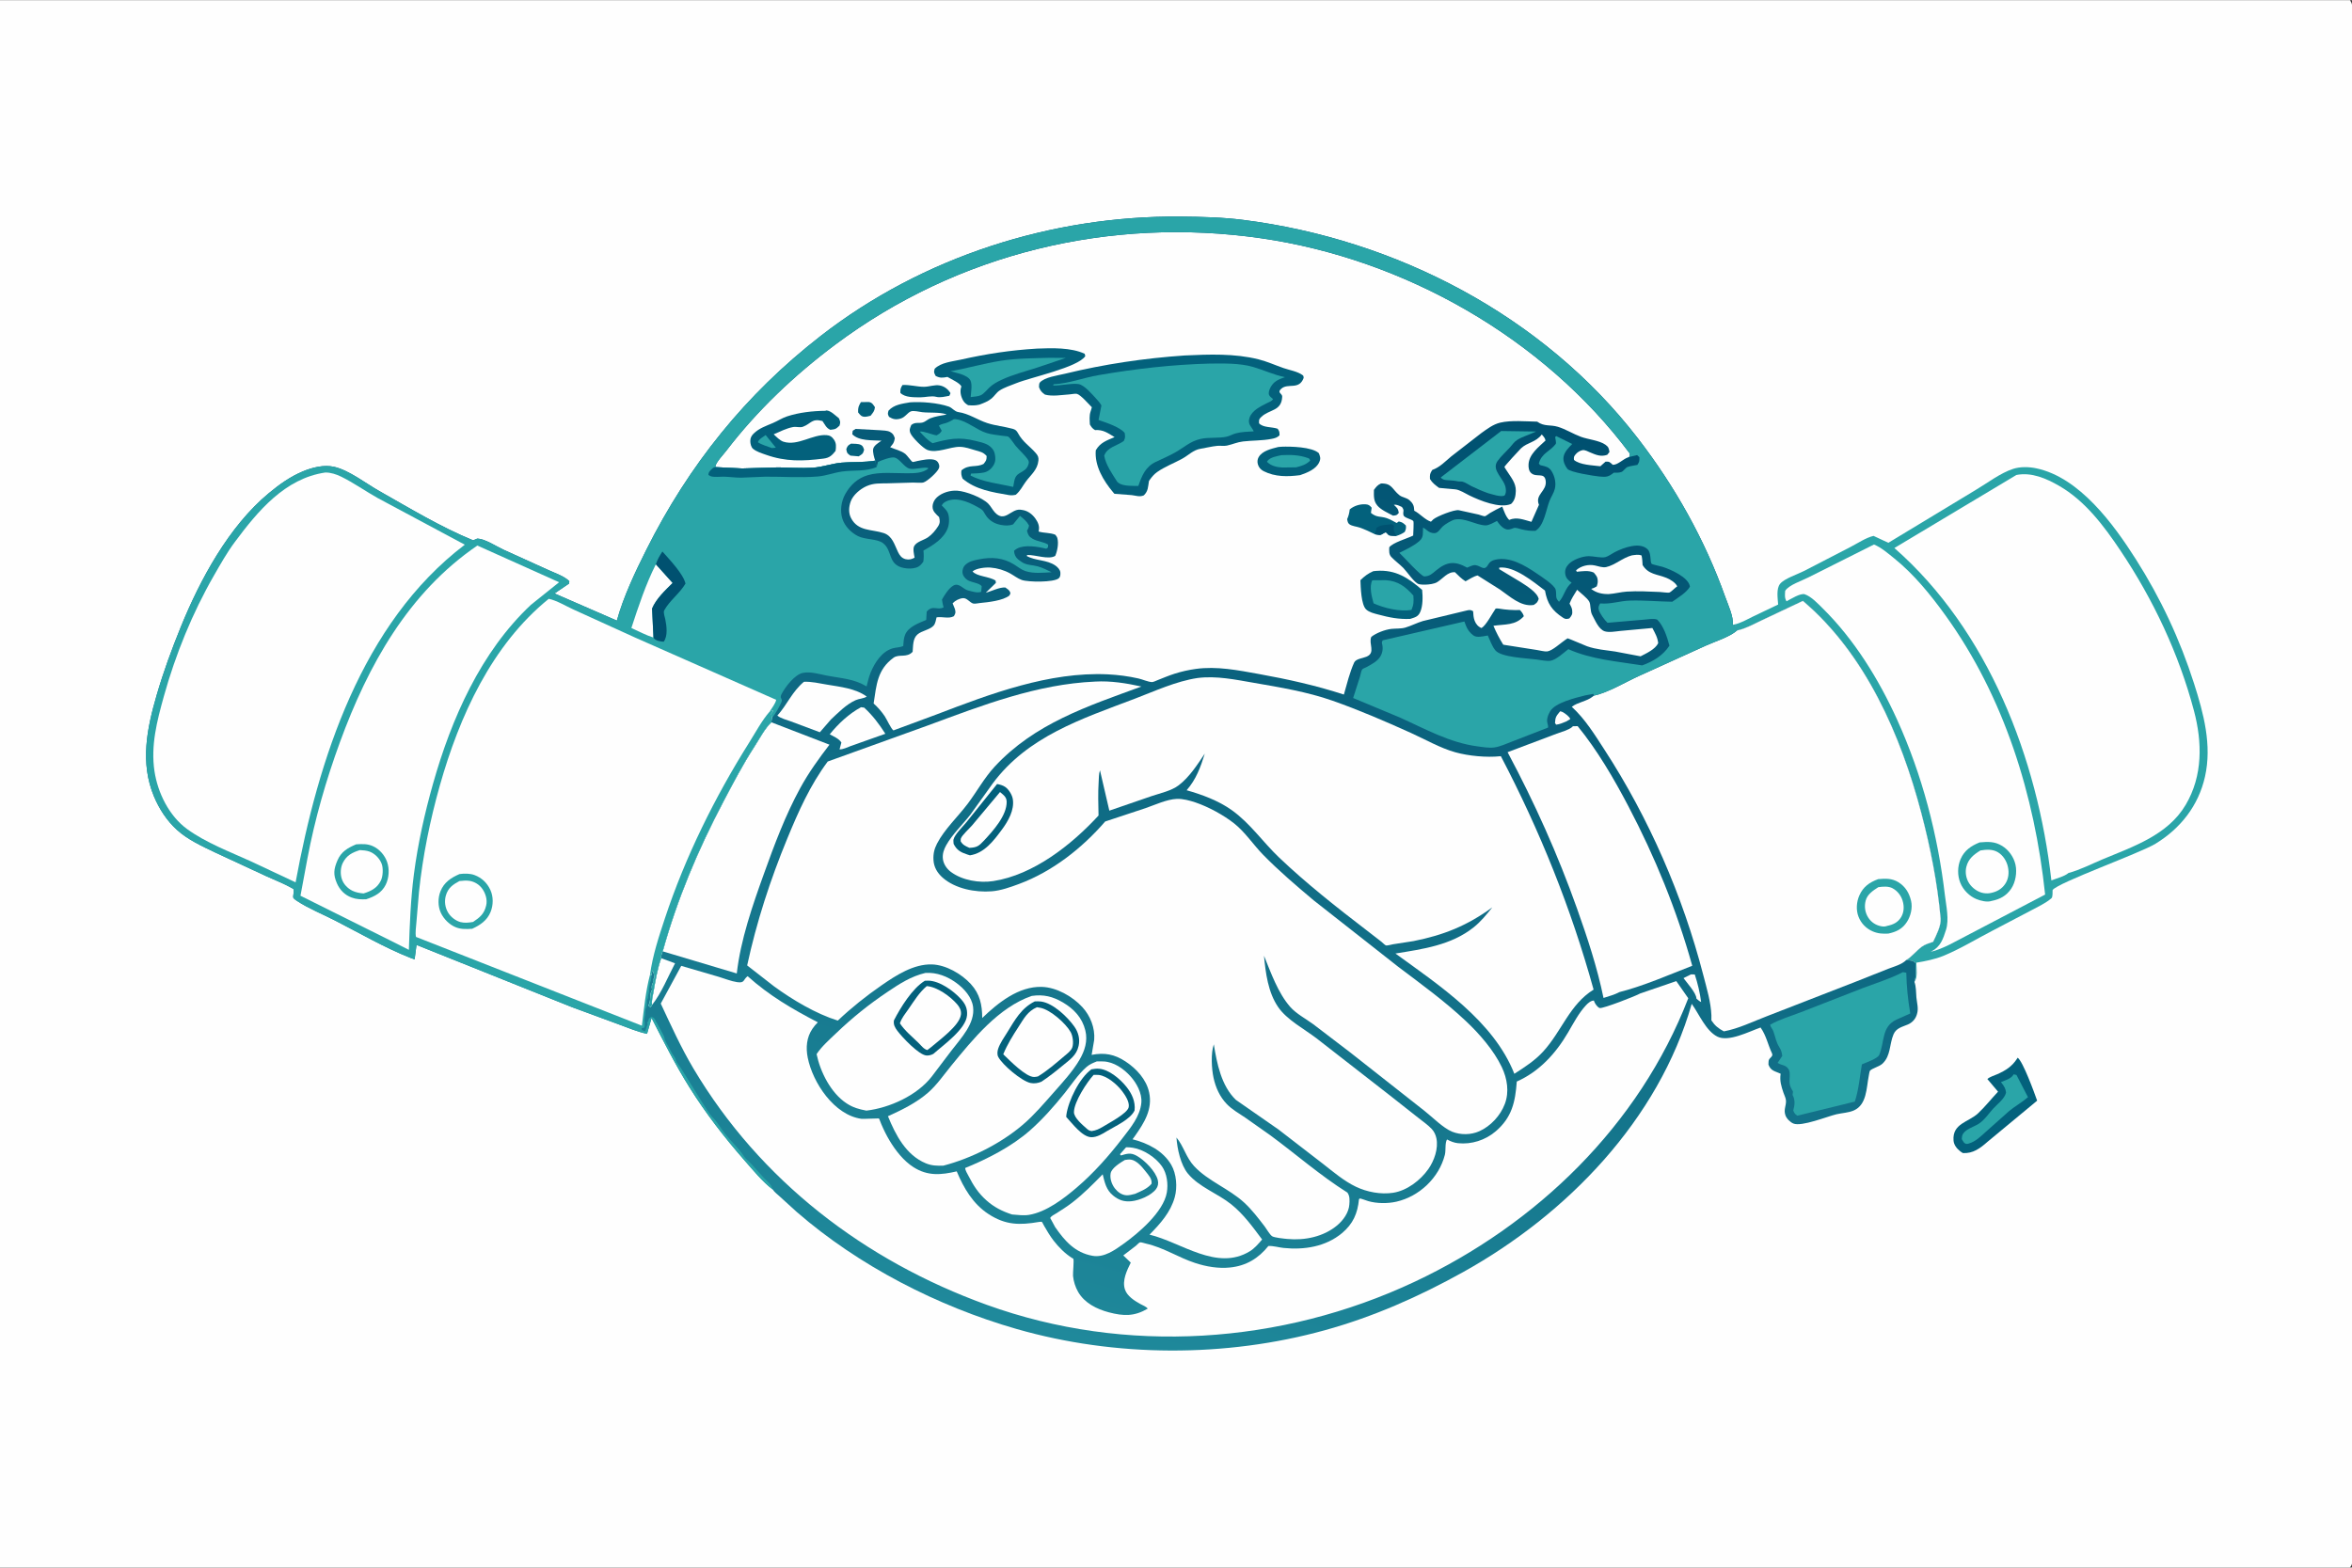 <svg version="1.1" xmlns="http://www.w3.org/2000/svg" style="display: block;" viewBox="0 0 2048 1365" width="1536" height="1024">
<rect x="0" y="0" width="2048" height="1365" fill="#333333" stroke="none"/>
<defs>
	<linearGradient id="Gradient1" gradientUnits="userSpaceOnUse" x1="1260.12" y1="346.524" x2="1026.09" y2="1194.03">
		<stop class="stop0" offset="0" stop-opacity="1" stop-color="rgb(0,80,112)"/>
		<stop class="stop1" offset="1" stop-opacity="1" stop-color="rgb(31,137,155)"/>
	</linearGradient>
</defs>
<path transform="translate(0,0)" fill="rgb(254,254,254)" d="M 0 -0 L 2046.25 0 C 2047.06 1.205 2047.83 2.531 2048 4 C 2049.27 15.244 2048.04 28.27 2048.05 39.678 L 2048.1 118.958 L 2048.2 379.43 L 2048.18 1065.85 L 2048.09 1271.73 L 2048.04 1334.13 C 2048.03 1342.82 2049.04 1352.97 2048 1361.5 C 2047.84 1362.81 2047.05 1363.98 2046.25 1365 L -0 1365 L 0 -0 z"/>
<path transform="translate(0,0)" fill="rgb(3,97,124)" d="M 1756.87 921.001 C 1761.53 924.309 1771.43 951.569 1773.84 958.428 L 1730.58 994.292 C 1724.24 999.885 1718 1004.6 1709.18 1004.06 C 1708.31 1003.57 1707.5 1003.03 1706.72 1002.4 C 1703.79 1000.08 1701.32 996.93 1701.03 993.066 C 1699.92 978.253 1714.15 977.159 1722.34 969.5 C 1728.49 963.756 1734.01 956.754 1739.79 950.588 L 1730.5 939.586 C 1732.59 937.662 1736.42 936.572 1739.07 935.405 C 1746.37 932.194 1752.05 928.597 1756.45 921.687 L 1756.87 921.001 z"/>
<path transform="translate(0,0)" fill="rgb(42,165,168)" d="M 1753.36 935.499 L 1755.82 936 L 1765.86 955.397 C 1760.75 959.826 1754.71 963.166 1749.46 967.466 L 1729.08 985.619 C 1724.58 989.656 1720.23 994.09 1714.26 995.778 C 1713.77 995.924 1713.16 996.144 1712.65 996.105 C 1710.08 995.914 1709.5 993.915 1708.26 992 C 1708.28 990.926 1708.3 989.766 1708.64 988.737 C 1710.36 983.478 1718.5 981.367 1722.73 978.714 C 1727.92 975.468 1731.39 969.969 1735.44 965.5 C 1739.05 961.51 1745.5 956.812 1746.75 951.5 C 1746.48 947.946 1745.14 946.009 1743.09 943.253 L 1742.33 942.244 C 1746.09 940.677 1751.39 939.304 1753.36 935.499 z"/>
<path transform="translate(0,0)" fill="rgb(42,165,168)" d="M 1508.79 543.961 L 1509.67 543.818 C 1515.44 542.721 1520.76 539.564 1525.99 536.993 L 1548.31 526.338 C 1548 521.003 1546.5 512.67 1550.03 508.282 C 1553.71 503.711 1565.24 499.988 1570.81 497.133 L 1611.57 476.061 C 1617.5 472.994 1624.98 468.009 1631.38 466.552 L 1644.27 472.566 L 1720.3 426.574 C 1730.24 420.687 1741.93 411.729 1752.92 408.182 C 1759.15 406.169 1766.69 406.36 1773.07 407.697 C 1810.75 415.598 1840.42 456.429 1859.76 486.831 C 1881.46 520.94 1898.14 556.639 1910.46 595.127 C 1918.81 621.235 1926.19 648.773 1919.99 676.27 C 1914.3 701.524 1898.79 721.225 1877.02 734.585 C 1863.31 742.997 1791.83 768.493 1787.29 775 C 1787.2 776.724 1787.53 781.017 1786.33 782.077 C 1781.31 786.509 1774.45 789.559 1768.55 792.754 L 1734.32 810.714 C 1720.51 817.863 1706.48 826.478 1692.12 832.343 C 1684.95 835.27 1676.27 837.014 1668.63 838.261 C 1668.74 843.054 1670.04 851.151 1666.98 854.948 C 1668.79 850.069 1667.97 843.688 1667.88 838.5 C 1665.76 836.116 1662.96 836.393 1659.88 835.909 C 1664.84 833.02 1668.72 827.756 1673.43 824.34 C 1676.28 822.27 1679.97 821.174 1683.28 820.065 C 1685.94 814.501 1690.36 806.022 1689.8 799.763 C 1687.03 768.905 1680.88 737.987 1673.02 708.07 C 1655.24 640.36 1624.38 569.346 1569.85 523.154 L 1534.29 539.951 C 1527.64 543.055 1520.61 547.092 1513.44 548.708 L 1512.59 548.88 L 1511.81 548.251 L 1512.07 545.945 L 1508.79 543.961 z"/>
<path transform="translate(0,0)" fill="rgb(254,254,254)" d="M 1631.75 474.062 C 1638.12 476.594 1644.37 482.081 1649.7 486.394 C 1666.79 500.22 1681.16 517.961 1693.97 535.742 C 1745.16 606.747 1771.67 692.55 1780.79 778.926 L 1713.28 814.295 C 1702.9 819.538 1692.41 826.138 1681.04 828.849 L 1681.7 828.519 C 1689.74 824.346 1691.9 817.747 1694.5 809.603 C 1697.35 800.674 1694.64 788.811 1693.55 779.617 C 1687.34 726.982 1673.83 674.919 1651.89 626.568 C 1635.99 591.526 1614.61 556.761 1587.1 529.651 C 1582.81 525.419 1577.29 519.437 1571.55 517.428 C 1567.81 516.118 1558.98 521.767 1555.6 523.535 C 1553.8 520.437 1554.23 517.818 1554.44 514.388 C 1557.73 509.22 1568.94 505.661 1574.62 502.721 L 1631.75 474.062 z"/>
<path transform="translate(0,0)" fill="rgb(42,165,168)" d="M 1723.72 733.499 C 1731.05 732.871 1736.75 732.547 1743.27 736.5 C 1749.13 740.055 1753.56 746.341 1755.01 753.034 C 1756.44 759.612 1755.05 768.164 1751.28 773.768 C 1747.1 780.002 1741.42 783.078 1734.23 784.458 C 1730.39 785.817 1724.64 784.365 1721 782.887 C 1714.85 780.393 1709.41 774.865 1706.94 768.723 C 1704.31 762.212 1704.43 754.426 1707.21 747.986 C 1710.48 740.434 1716.35 736.508 1723.72 733.499 z"/>
<path transform="translate(0,0)" fill="rgb(254,254,254)" d="M 1724.48 740.498 C 1729.65 739.681 1735.03 739.268 1739.7 742.074 C 1744.24 744.805 1747.34 749.815 1748.42 754.938 C 1749.51 760.049 1748.94 765.381 1745.95 769.764 C 1743 774.104 1738.74 776.481 1733.69 777.502 C 1731.7 778.04 1729.14 777.96 1727.1 777.628 C 1722.3 776.845 1717.47 773.357 1714.79 769.363 C 1711.95 765.139 1710.98 759.655 1712.21 754.705 C 1713.94 747.781 1718.67 744.057 1724.48 740.498 z"/>
<path transform="translate(0,0)" fill="rgb(254,254,254)" d="M 1755.78 413.498 C 1768.93 410.881 1781.87 416.553 1793 422.978 C 1815.76 436.119 1832.01 457.922 1846.4 479.373 C 1874.91 521.881 1897.16 569.062 1910.34 618.65 C 1917.69 646.271 1918.17 675.502 1903.15 700.838 C 1887.53 727.208 1857.49 737.073 1830.83 748.227 C 1821.18 752.267 1811.24 757.45 1801.15 760.128 C 1797.74 763.095 1790.57 764.89 1786.24 766.612 C 1774.23 660.405 1731.32 548.835 1649.53 477.108 L 1755.78 413.498 z"/>
<path transform="translate(0,0)" fill="url(#Gradient1)" d="M 672.87 1035.82 C 663.9 1029 655.755 1018.98 648.289 1010.46 C 630.743 990.434 614.649 969.641 600.5 947.069 C 588.219 927.477 577.885 906.978 567.354 886.421 L 563.417 900.219 C 555 898.459 546.695 894.87 538.628 891.936 L 497.964 876.958 L 362.686 822.784 L 361.029 835.367 L 357.116 833.964 C 335.137 825.276 313.41 812.674 292.348 801.852 C 281.442 796.247 268.817 791.164 258.626 784.5 C 257.882 784.014 255.614 782.413 255.383 781.664 C 254.888 780.058 256.685 774.702 255.21 773.858 C 247.728 769.574 239.316 766.345 231.461 762.746 L 187 742.118 C 175.624 736.675 163.54 731.155 154.1 722.62 C 145.317 714.679 138.615 704.349 134.07 693.468 C 121.845 664.2 127.921 634.369 136.459 605.056 C 142.347 584.842 149.529 565.257 157.471 545.766 C 174.298 504.468 199.248 458.239 234.05 429.374 C 243.202 421.783 252.731 414.915 263.79 410.332 C 272.125 406.877 282.195 404.357 291.192 406.455 C 304.042 409.451 318.642 420.907 330.199 427.446 C 356.543 442.353 384.016 458.988 412 470.432 L 415.5 468.932 C 422.256 469.027 431.885 475.539 438.341 478.541 L 477.878 496.462 C 483.397 498.975 491.478 501.706 495.733 506.025 L 495.5 508.083 L 482.817 516.687 L 537.124 540.329 C 542.856 519.532 553.135 497.916 562.803 478.617 C 599.75 404.864 649.307 343.205 714.432 292.566 C 803.305 223.46 915.803 187.481 1027.98 188.466 C 1046.07 188.625 1064.6 189.074 1082.55 191.35 C 1215.39 208.189 1343.56 274.59 1426.06 381.443 C 1458.36 423.284 1484.54 469.943 1502.29 519.8 C 1504.6 526.284 1509.68 537.101 1508.79 543.961 L 1512.07 545.945 L 1511.81 548.251 L 1512.59 548.88 L 1513.44 548.708 C 1520.61 547.092 1527.64 543.055 1534.29 539.951 L 1569.85 523.154 C 1624.38 569.346 1655.24 640.36 1673.02 708.07 C 1680.88 737.987 1687.03 768.905 1689.8 799.763 C 1690.36 806.022 1685.94 814.501 1683.28 820.065 C 1679.97 821.174 1676.28 822.27 1673.43 824.34 C 1668.72 827.756 1664.84 833.02 1659.88 835.909 C 1662.96 836.393 1665.76 836.116 1667.88 838.5 C 1667.97 843.688 1668.79 850.069 1666.98 854.948 C 1668.6 859.489 1668.26 863.789 1668.7 868.5 C 1669.17 873.383 1670.74 878.192 1669.2 883 L 1668.87 884.056 C 1667.62 887.689 1664.85 890.534 1661.35 892.05 C 1656.34 894.223 1651.17 895.081 1648.78 900.673 C 1645.11 909.289 1646.51 919.29 1639.18 926.181 C 1636.39 928.809 1630.23 930.17 1628.26 932.368 C 1627.85 932.82 1627.29 936.558 1627.15 937.285 C 1625.13 947.495 1625.52 961.857 1614.35 966.893 C 1609.8 968.941 1603.9 969.15 1599 970.301 C 1591.15 972.146 1568.65 981.319 1561.59 978.348 C 1558.74 977.149 1555.57 973.968 1554.62 971.036 C 1552.98 966.031 1555.32 963.101 1555.15 958.5 C 1555.07 956.25 1553.69 953.717 1552.97 951.595 C 1551.03 945.844 1549.54 941.131 1550.5 934.968 C 1545.83 932.747 1541.9 932.678 1539.87 927 C 1539.96 925.934 1539.86 923.934 1540.22 923 C 1541.04 920.882 1544.19 919.848 1543 917.329 C 1539.32 909.528 1538.09 901.983 1533.02 894.713 C 1523.06 898.173 1505.14 907.614 1495.32 902.618 C 1485.34 897.537 1479.48 882.969 1473.07 874.104 C 1444.19 975.194 1364.4 1057.45 1274.05 1107.7 C 1235.65 1129.05 1195.92 1146.67 1153.49 1158.39 C 1067.16 1182.24 971.324 1181.99 885.273 1157.3 C 816.44 1137.54 747.923 1102.39 693.712 1055.31 L 679.307 1042.2 C 677.358 1040.37 674.249 1038.06 672.87 1035.82 z"/>
<path transform="translate(0,0)" fill="rgb(254,254,254)" d="M 1358.49 619.315 C 1359.44 619.517 1360.16 619.651 1361 620.15 C 1362.84 621.24 1366.89 624.104 1367.28 626.117 L 1363.7 628.221 C 1360.77 629.455 1358.19 630.574 1355 630.966 L 1354.01 629.5 C 1354.3 624.18 1355.13 623.45 1358.49 619.315 z"/>
<path transform="translate(0,0)" fill="rgb(254,254,254)" d="M 1472.32 848.493 L 1475.72 848.5 C 1478.22 856.118 1480.27 864.544 1481.25 872.5 C 1479.59 871.779 1478.51 870.693 1477.16 869.517 C 1477.14 864.762 1468.86 855.768 1465.91 851.701 L 1472.32 848.493 z"/>
<path transform="translate(0,0)" fill="rgb(254,254,254)" d="M 575.729 834.365 L 587.794 838.786 C 581.739 850.306 575.827 864.998 567.768 875.05 C 567.199 871.602 568.364 867.42 568.963 864 C 570.675 854.234 572.388 843.702 575.729 834.365 z"/>
<path transform="translate(0,0)" fill="rgb(254,254,254)" d="M 979.503 1010.07 C 981.164 1009.82 983.072 1009.54 984.744 1009.77 C 989.576 1010.43 994.383 1015.98 997.187 1019.6 C 999.913 1023.13 1003.3 1026.31 1002.71 1030.8 C 998.993 1035.22 993.542 1037.21 988.419 1039.56 C 986.006 1040.15 983.215 1041 980.718 1040.82 C 976.646 1040.53 973.234 1038 970.803 1034.89 C 968.082 1031.42 966.215 1026.12 967.112 1021.63 C 968.052 1016.93 975.79 1012.28 979.503 1010.07 z"/>
<path transform="translate(0,0)" fill="rgb(254,254,254)" d="M 749.748 615.759 L 752.5 616.124 C 759.987 623.076 765.464 630.347 770.915 638.897 L 740.754 649.577 C 737.668 650.769 734.376 652.448 731.036 652.5 L 732.634 646.5 C 730.538 643.116 725.924 641.264 722.495 639.34 C 730.041 630.064 739.181 621.455 749.748 615.759 z"/>
<path transform="translate(0,0)" fill="rgb(254,254,254)" d="M 1420.99 483.493 C 1423.85 483.166 1426.66 482.513 1429.39 483.619 C 1430 486.394 1430.13 489.127 1430.29 491.952 C 1435.38 500.23 1442.77 499.783 1451.06 503.106 C 1454.25 504.381 1459.03 507.266 1460.45 510.5 C 1458.33 511.818 1455.63 515.019 1453.61 515.885 C 1452.62 516.31 1446.93 515.474 1445.41 515.408 C 1435.96 514.998 1425.93 514.454 1416.5 515.072 C 1411.29 515.413 1406.12 516.884 1400.75 517.235 C 1395.24 517.306 1389.89 516.256 1385.5 512.692 C 1387.42 512.155 1388.7 511.561 1390.38 510.5 C 1390.76 509.238 1391.21 507.822 1391.23 506.5 C 1391.28 502.589 1390.15 501.259 1387.76 498.5 C 1383.09 496.378 1377.95 497.324 1373 497.789 L 1372.37 496.5 C 1376.79 492.595 1383.13 491.114 1388.83 492.326 C 1391.81 492.96 1395.47 494.376 1398.5 493.727 C 1406.16 492.087 1412.82 485.639 1420.99 483.493 z"/>
<path transform="translate(0,0)" fill="rgb(42,165,168)" d="M 1307.17 375.201 L 1337.5 375.65 C 1332.21 378.268 1326.13 379.856 1321.15 382.93 C 1318.44 384.603 1316.76 387.325 1314.65 389.63 C 1311.19 393.4 1307.09 397.103 1304.08 401.227 C 1298.05 409.484 1310.05 416.635 1311.09 425 C 1311.39 427.426 1311.5 429.5 1309.98 431.5 C 1306.37 432.857 1299.5 430.332 1295.75 429.374 C 1290.8 427.629 1286.05 425.535 1281.32 423.251 C 1278.95 422.103 1276.2 420.056 1273.68 419.378 C 1272.25 418.992 1270.82 419.34 1269.5 419.036 C 1266.15 418.266 1263.43 418.365 1260 418.013 C 1257.7 417.778 1255.92 417.506 1254.5 415.673 L 1307.17 375.201 z"/>
<path transform="translate(0,0)" fill="rgb(254,254,254)" d="M 700.012 593.623 C 706.447 593.307 713.628 594.978 719.985 596.065 C 731.689 598.065 744.895 599.334 754.719 606.5 C 751.784 608.354 748.219 608.213 745.049 609.622 C 736.919 613.238 729.989 620.439 723.54 626.433 L 713.879 637.561 L 688.587 628.091 C 684.95 626.735 679.868 625.55 676.888 623.049 C 685.608 613.271 689.673 602.283 700.012 593.623 z"/>
<path transform="translate(0,0)" fill="rgb(254,254,254)" d="M 980.558 999.018 C 982.555 998.965 984.496 999.135 986.467 999.454 C 995.879 1000.98 1006.25 1007.81 1011.73 1015.57 C 1016.17 1021.85 1017.31 1031.06 1016 1038.48 C 1013.02 1055.3 991.731 1073.48 978.454 1083 C 970.757 1088.52 961.338 1095.33 951.328 1093.54 C 936.109 1090.84 927.144 1080.63 918.785 1068.55 L 914.48 1060.61 C 915.372 1058.82 917.884 1057.73 919.557 1056.68 C 924.367 1053.65 929.152 1050.65 933.656 1047.17 C 943.282 1039.73 951.646 1031.22 960.159 1022.57 C 961.929 1029.76 963.23 1036.16 969.236 1041.06 C 974.196 1045.11 978.861 1046.66 985.252 1046 C 992.055 1045.31 1002.48 1041.01 1006.65 1035.38 C 1008.36 1033.07 1008.83 1030.53 1008.18 1027.72 C 1006.35 1019.87 996.484 1010.15 989.687 1006.37 C 984.503 1003.48 981.313 1004.6 976 1006.15 L 975.218 1005.07 L 980.558 999.018 z"/>
<path transform="translate(0,0)" fill="rgb(42,165,168)" d="M 1656.93 846.498 L 1659.9 847 C 1660.17 859.255 1661.32 870.442 1663.37 882.484 L 1651.29 887.862 C 1638.15 894.087 1641.2 907.211 1636.32 918.631 C 1634.98 921.75 1624.57 925.33 1621.23 926.831 C 1619.41 937.399 1618.48 949.128 1615.07 959.253 L 1565 971.51 C 1562.74 969.974 1562.58 969.398 1561.47 967 C 1562.66 962.913 1563.26 958.023 1561.23 954.151 L 1560.86 953.505 L 1561.26 950.5 C 1559.83 948.113 1558.38 945.593 1558.19 942.759 C 1557.97 939.534 1559.11 934.504 1557.7 931.62 C 1556.52 929.22 1554.8 928.192 1552.32 927.42 C 1550.59 926.88 1549.37 926.492 1547.85 925.5 L 1551.89 919.5 C 1551.54 916.682 1551.04 914.561 1549.5 912.144 C 1546.4 907.274 1546.04 903.294 1544.16 898 C 1543.42 895.894 1541.8 894.572 1541.31 892.32 C 1549.29 887.716 1559.3 884.814 1567.94 881.459 L 1622.23 860.313 C 1633.45 856.043 1645.41 852.359 1656.1 846.924 L 1656.93 846.498 z"/>
<path transform="translate(0,0)" fill="rgb(254,254,254)" d="M 955.106 924.21 L 960.832 924.251 C 970.01 924.668 978.349 930.583 984.34 937.186 C 989.67 943.063 994.597 952.059 993.816 960.306 C 992.695 972.141 984.444 981.991 977.471 991.045 C 965.543 1006.53 952.621 1021.19 937.75 1033.94 C 926.351 1043.7 911.13 1055.41 896.01 1057.89 C 891.317 1058.67 885.966 1057.92 881.226 1057.55 C 872.756 1054.84 865.52 1051.16 858.841 1045.19 C 851.855 1038.95 847.602 1032.33 843.384 1024.09 C 842.337 1022.04 840.559 1019.36 840.426 1017.07 C 860.072 1009.07 880.858 998.417 896.895 984.314 C 907.731 974.784 917.964 963.186 927.01 951.906 C 933.076 944.342 938.82 935.417 946.156 929.036 C 948.751 926.779 951.935 925.451 955.106 924.21 z"/>
<path transform="translate(0,0)" fill="rgb(3,97,124)" d="M 950.354 931.129 C 952.49 930.745 954.678 930.442 956.853 930.603 C 965.756 931.26 975.427 939.655 980.738 946.245 C 985.557 952.226 988.838 959.23 987.918 967 C 984.294 974.746 971.078 980.628 963.994 984.881 C 959.996 987.36 955.074 990.387 950.228 990.251 C 942.233 990.026 933.621 978.1 928.414 972.618 L 928.532 970.867 C 930.257 958.341 940.088 938.48 950.354 931.129 z"/>
<path transform="translate(0,0)" fill="rgb(254,254,254)" d="M 952.282 935.958 L 956.5 935.998 C 963.959 936.769 972.634 944.29 977.025 950.052 C 979.667 953.52 983.701 959.53 982.81 964.086 C 981.745 969.524 965.627 977.833 960.572 981.006 C 957.12 983.01 954.527 984.394 950.5 984.92 C 948.678 984.55 947.912 984.256 946.493 982.985 C 942.942 979.807 935.044 973.372 935.147 968.337 C 935.333 959.205 946.41 942.43 952.282 935.958 z"/>
<path transform="translate(0,0)" fill="rgb(254,254,254)" d="M 805.815 847.172 C 815.814 846.558 825.041 850.189 833 856.079 C 839.595 860.96 846.203 868.299 847.31 876.765 C 849.214 891.318 836.526 904.205 828.378 914.935 L 811.169 937.626 C 798.408 953.918 774.664 964.702 754.402 967.102 C 747.781 965.824 742.791 964.492 737.091 960.727 C 723.496 951.746 714.302 933.534 711.046 917.891 C 715.461 911.175 722.304 905.204 728.102 899.649 C 742.224 886.117 756.487 874.664 772.73 863.734 C 783.307 856.617 793.237 850.145 805.815 847.172 z"/>
<path transform="translate(0,0)" fill="rgb(3,97,124)" d="M 805.298 854.004 L 808.258 853.903 C 818.255 854.049 830.245 862.803 836.681 869.88 C 840.565 874.152 842.47 878.139 842.049 884 C 841.181 896.086 821.428 909.934 812.76 917.662 C 810.919 918.685 808.745 919.239 806.625 919.074 C 799.963 918.554 785.45 903.023 781.424 897.641 C 779.264 894.753 777.812 892.212 778.389 888.5 C 784.218 877.163 794.383 860.694 805.298 854.004 z"/>
<path transform="translate(0,0)" fill="rgb(254,254,254)" d="M 806.977 858.651 C 816.221 859.372 827.471 867.619 833.358 874.382 C 835.602 876.96 837.186 879.96 836.732 883.5 C 835.499 893.12 817.83 905.681 810.621 911.947 L 807.5 914.335 C 804.53 913.718 802.065 910.365 799.96 908.291 C 794.326 902.739 788.014 897.729 783.589 891.102 C 784.993 886.535 788.412 882.457 791.123 878.558 C 796.049 871.475 800.321 864.292 806.977 858.651 z"/>
<path transform="translate(0,0)" fill="rgb(254,254,254)" d="M 671.634 628.873 L 722.253 648.392 C 712.972 660.481 704.222 672.61 696.889 686 C 683.911 709.697 674.275 735.551 665.153 760.928 C 655.251 788.474 644.834 818.48 641.548 847.643 L 577.078 828.382 C 589.705 782.848 607.79 739.928 629.81 698.116 C 638.414 681.779 646.894 665.516 656.958 650.011 C 661.49 643.029 665.657 634.705 671.634 628.873 z"/>
<path transform="translate(0,0)" fill="rgb(254,254,254)" d="M 898.401 867.201 C 908.562 865.699 916.729 867.684 925.522 872.88 C 935.111 878.547 942.344 886.169 945.067 897.304 C 947.307 906.464 944.53 915.116 939.882 923 C 934.015 932.95 925.523 942.241 917.842 950.909 C 909.307 960.539 900.657 970.773 890.89 979.156 C 871.713 995.615 845.806 1008.68 821.457 1015.02 C 815.949 1015.21 811.228 1015.1 806.072 1012.95 C 788.886 1005.81 779.821 988.262 773.185 971.969 C 785.207 966.587 798.241 960.128 808.194 951.375 C 815.961 944.543 821.71 936.014 828.222 928.052 C 847.023 905.064 869.523 877.104 898.401 867.201 z"/>
<path transform="translate(0,0)" fill="rgb(3,97,124)" d="M 901.025 871.98 C 902.868 871.903 904.753 871.834 906.585 872.089 C 917.13 873.556 929.584 885.589 935.5 893.919 C 938.964 898.797 940.509 904.698 939.23 910.614 C 937.398 919.092 931.387 922.847 925.101 928.062 C 919.169 932.983 913.231 937.666 906.805 941.925 C 903.79 943.203 900.522 943.705 897.279 943.02 C 889.592 941.399 872.697 927.203 869.167 920.202 C 868.139 918.165 868.445 915.349 869.135 913.263 C 870.769 908.326 874.287 903.412 877.019 898.997 C 883.781 888.071 889.17 877.895 901.025 871.98 z"/>
<path transform="translate(0,0)" fill="rgb(254,254,254)" d="M 902.928 877.052 L 906.207 877.613 C 914.794 879.455 927.919 891.002 932.267 898.668 C 934.171 902.026 934.94 908.237 933.729 911.959 C 932.757 914.948 929.286 917.475 926.964 919.436 C 919.548 925.697 912.116 932.254 903.816 937.313 C 902.729 937.555 901.618 937.779 900.5 937.796 C 893.164 937.909 878.937 923.11 873.583 918.028 C 877.096 909.45 881.809 901.951 886.821 894.207 C 891.519 886.95 894.713 880.594 902.928 877.052 z"/>
<path transform="translate(0,0)" fill="rgb(254,254,254)" d="M 1369.61 632.328 L 1373.74 632.253 C 1390.85 653.171 1405.31 677.997 1417.86 701.905 C 1441.27 746.482 1459.97 792.453 1473.53 840.942 C 1452.99 848.929 1431.51 858.391 1410.18 863.848 C 1405.9 866.167 1400.89 867.455 1396.26 868.966 C 1390.79 842.402 1382.25 816.581 1373.18 791.057 C 1356.49 744.047 1336.21 698.931 1312.73 654.931 L 1355.54 638.787 C 1359.26 637.343 1365.95 635.671 1368.87 633.037 L 1369.61 632.328 z"/>
<path transform="translate(0,0)" fill="rgb(254,254,254)" d="M 1512.59 548.88 L 1513.44 548.708 C 1520.61 547.092 1527.64 543.055 1534.29 539.951 L 1569.85 523.154 C 1624.38 569.346 1655.24 640.36 1673.02 708.07 C 1680.88 737.987 1687.03 768.905 1689.8 799.763 C 1690.36 806.022 1685.94 814.501 1683.28 820.065 C 1679.97 821.174 1676.28 822.27 1673.43 824.34 C 1668.72 827.756 1664.84 833.02 1659.88 835.909 C 1656.11 839.872 1649.2 841.608 1644.19 843.567 L 1615.95 854.773 L 1538.31 884.953 C 1526.16 889.574 1513.86 895.704 1501.06 898.068 C 1496.2 895.495 1493.21 893.062 1490.19 888.5 L 1490.2 884.064 C 1489.79 872.632 1485.99 860.102 1483.13 849.017 C 1465.26 779.971 1435.85 712.414 1396.99 652.61 C 1388.49 639.533 1380.21 626.008 1368.61 615.406 C 1373.8 611.39 1381.65 610.676 1386.81 606.554 L 1387.83 605.708 C 1400.36 603.015 1415.24 593.923 1427.03 588.596 L 1485.2 562.184 C 1493.24 558.545 1506.1 554.622 1512.59 548.88 z"/>
<path transform="translate(0,0)" fill="rgb(42,165,168)" d="M 1635.37 765.498 C 1641.63 764.903 1647.39 764.678 1653 768.153 C 1659.15 771.967 1662.49 777.627 1664.09 784.555 C 1665.48 790.549 1663.73 797.664 1660.45 802.771 C 1656.5 808.913 1651.13 811.469 1644.2 812.923 C 1639.32 813.164 1635.18 812.954 1630.6 810.967 C 1624.85 808.472 1620.46 803.912 1618.23 798.06 C 1616.03 792.312 1616.55 785.25 1619.03 779.675 C 1622.41 772.071 1627.78 768.333 1635.37 765.498 z"/>
<path transform="translate(0,0)" fill="rgb(254,254,254)" d="M 1635.54 772.498 C 1639.43 771.92 1644.41 771.513 1647.95 773.441 C 1652.25 775.782 1655.36 779.777 1656.74 784.448 C 1658.13 789.137 1657.98 794.244 1655.42 798.535 C 1652.58 803.293 1648.37 805.159 1643.22 806.213 C 1641.69 806.883 1639.79 806.847 1638.19 806.557 C 1633.52 805.706 1629.58 803.197 1626.95 799.243 C 1623.98 794.784 1623.17 789.407 1624.53 784.204 C 1625.99 778.634 1631.02 775.418 1635.54 772.498 z"/>
<path transform="translate(0,0)" fill="rgb(254,254,254)" d="M 1042.8 590.316 C 1059.2 588.234 1075.73 591.746 1091.83 594.522 C 1114.46 598.426 1138.29 602.387 1160 609.988 C 1183.21 618.116 1206 627.983 1228.42 638.094 C 1240.96 643.753 1253.98 651.316 1267.19 655.003 C 1278.79 658.239 1294.37 659.706 1306.32 658.458 L 1306.87 658.397 C 1340.93 723.499 1368.04 790.875 1387.62 861.701 C 1366.67 874.674 1359.92 897.906 1343.73 915.608 C 1336.38 923.654 1327.69 929.168 1318.61 935.028 C 1300.64 889.273 1253.41 858.131 1215.06 830.274 C 1238.9 826.403 1263.61 823.059 1283.15 807.499 C 1289.45 802.479 1294.39 796.349 1299.41 790.095 C 1277.49 806.024 1257.17 814.227 1230.76 819.46 L 1213 822.216 C 1211.73 822.427 1207.94 823.513 1206.83 823.241 C 1206.05 823.05 1203.62 820.628 1202.91 820.055 L 1189.82 809.913 C 1163.69 789.9 1137.75 769.442 1113.87 746.755 C 1099.62 733.221 1088.59 716.806 1072.5 705.361 C 1060.9 697.11 1046.85 691.923 1033.26 688.073 C 1041.53 678.625 1045.4 667.982 1049.06 656.17 C 1042.53 665.903 1035.76 676.539 1026.34 683.759 C 1020.08 688.56 1010.17 690.68 1002.75 693.175 L 965.951 705.847 L 957.805 670.714 C 956.728 673.633 956.852 677.784 956.648 680.905 C 956.014 690.605 956.341 700.38 956.548 710.092 C 933.249 735.426 900.013 761.803 864.832 767.195 C 852.773 769.043 837.892 766.6 827.959 759.178 C 824.445 756.553 821.597 752.443 821.032 748.026 C 820.474 743.667 821.828 739.651 823.945 735.895 C 829.319 726.36 838.168 718.024 844.937 709.358 L 864.324 682.288 C 894.854 641.05 942.08 625.854 987.986 608.411 C 1005.69 601.685 1023.99 593.146 1042.8 590.316 z"/>
<path transform="translate(0,0)" fill="rgb(3,97,124)" d="M 868.224 682.646 C 870.661 683.122 873.072 683.724 875.17 685.116 C 878.306 687.196 881.284 692.02 881.893 695.727 C 883.464 705.292 877.83 715.032 872.386 722.38 C 865.213 732.064 857.071 742.9 844.587 744.756 L 842.303 744.041 C 836.636 742.187 833.108 740.291 830.356 734.789 C 830.328 733.737 830.029 731.974 830.255 731 C 831.294 726.521 838.503 719.625 841.5 715.931 L 868.224 682.646 z"/>
<path transform="translate(0,0)" fill="rgb(254,254,254)" d="M 870.76 689.644 L 873.389 691.861 C 875.365 693.677 876.513 695.246 876.557 698.051 C 876.751 710.157 864.679 723.448 856.811 731.91 C 852.391 736.663 850.607 737.978 844.075 738.23 C 840.82 736.742 838.351 735.799 836.5 732.52 C 836.582 731.653 836.448 730.737 836.747 729.92 C 837.781 727.101 844.252 721.237 846.451 718.675 L 870.76 689.644 z"/>
<path transform="translate(0,0)" fill="rgb(254,254,254)" d="M 593.185 841.021 L 625.925 850.592 C 631.093 852.112 636.579 854.429 641.898 855.21 C 648.722 856.212 646.912 853.013 651 850.011 C 669.676 866.849 689.978 878.703 712.118 890.188 C 710.345 891.923 708.804 893.767 707.414 895.819 C 702.303 903.37 701.574 912.218 703.338 921.011 C 707.727 942.884 726.355 970.89 749.953 974.22 C 751.714 974.469 765.071 973.747 765.296 973.891 C 765.579 974.073 767.062 978.111 767.365 978.816 C 769.516 983.827 771.868 988.638 774.677 993.316 C 779.856 1001.94 786.815 1010.86 795.384 1016.33 C 807.789 1024.25 819.352 1023.17 833.061 1020.01 C 839.208 1034.61 847.2 1048.42 860.864 1057.27 C 875.705 1066.87 887.83 1066.92 904.473 1064.09 C 904.758 1064.04 906.916 1063.79 907.132 1063.92 C 907.47 1064.12 908.884 1066.98 909.178 1067.49 C 911.719 1071.88 914.277 1076.27 917.388 1080.28 C 921.86 1086.06 927.263 1091.49 933.434 1095.43 C 933.817 1095.67 934.355 1095.76 934.589 1096.15 C 935.323 1097.37 934.133 1108.64 934.344 1111 C 934.768 1115.75 936.372 1120.79 938.741 1124.93 C 944.323 1134.69 955.011 1139.98 965.499 1142.76 C 978.469 1146.19 987.76 1146.39 999.396 1139.54 C 997.929 1137.68 995.023 1136.68 992.948 1135.52 C 987.881 1132.7 981.437 1128.69 979.522 1122.79 C 976.977 1114.96 981.274 1106.29 984.611 1099.46 L 978.1 1093.22 L 988.984 1084.89 C 989.816 1084.2 991.845 1082.02 992.669 1081.81 C 993.527 1081.58 996.829 1082.68 997.98 1082.94 C 1013.39 1086.41 1025.96 1095 1040.79 1099.84 C 1050.41 1102.98 1060.88 1104.77 1071 1103.73 C 1085.02 1102.3 1095.72 1095.89 1104.44 1085.01 C 1108.69 1084.76 1113.28 1086.22 1117.55 1086.68 C 1135.47 1088.58 1154.31 1085.66 1168.53 1073.8 C 1178.2 1065.73 1182.13 1056.58 1183.33 1044.31 C 1183.58 1044.07 1183.75 1043.7 1184.07 1043.61 C 1184.61 1043.46 1190.23 1045.58 1191.39 1045.91 C 1198.87 1048.06 1208.33 1048.14 1215.88 1046.41 C 1235.91 1041.84 1253 1025.64 1258.11 1005.61 C 1259.1 1001.71 1258.06 995.251 1260 992.208 C 1263.09 993.859 1266.05 995.096 1269.56 995.464 C 1281.32 996.694 1293.29 992.858 1302.28 985.208 C 1316.53 973.082 1319.44 959.57 1320.73 941.777 C 1340.41 933.055 1354.73 917.262 1365.43 898.962 C 1370 891.136 1374.78 881.999 1380.98 875.36 C 1382.78 873.426 1385.13 871.344 1387.86 871.224 C 1388.22 872.164 1388.55 873.157 1389.12 874 C 1389.98 875.274 1391.49 877.413 1393.01 877.74 C 1395.92 878.367 1424.77 867.109 1428.17 865.072 L 1459.63 854.305 L 1470.05 869.244 C 1427.25 980.01 1337.87 1066.35 1231.49 1116.29 C 1115.63 1170.69 980.197 1179.95 859.276 1136.25 C 752.886 1097.81 661.911 1028.21 603.776 930.366 C 592.991 912.215 584.299 892.962 575.359 873.87 L 593.185 841.021 z"/>
<path transform="translate(0,0)" fill="rgb(254,254,254)" d="M 953.653 593.44 C 967.072 592.656 980.841 594.84 993.882 597.749 C 947.125 614.844 900.781 629.936 865.964 667.669 C 857.107 677.267 850.536 689.329 842.665 699.788 C 834.235 710.989 822.419 722.001 815.983 734.414 C 813.501 739.201 812.502 743.495 812.825 748.924 C 813.192 755.082 816.226 760.145 820.77 764.17 C 831.744 773.892 849.285 777.19 863.5 776.088 C 871.4 775.476 879.813 772.484 887.181 769.746 C 916.418 758.883 942.079 738.66 962.35 715.285 L 997.675 703.596 C 1006.08 700.696 1015.75 696.033 1024.71 695.598 C 1029.79 695.352 1036.22 697.095 1041 698.714 C 1052.2 702.512 1065.41 709.673 1074.68 717.007 C 1084.15 724.504 1091.32 735.531 1099.79 744.198 C 1113.6 758.333 1128.79 771.266 1143.9 783.974 L 1217.36 841.71 C 1237.5 856.912 1258 871.762 1276.41 889.098 C 1288.15 900.16 1300.76 914.573 1307.71 929.256 C 1312.42 939.198 1314.31 950.725 1310.34 961.254 C 1306.52 971.412 1297.98 980.665 1288.03 985.091 C 1280.85 988.288 1271.76 988.417 1264.45 985.456 C 1256.54 982.252 1247.21 972.673 1240.26 967.222 L 1175.9 916.573 L 1143.63 891.935 C 1137.24 887.231 1128.68 882.713 1123.48 876.796 C 1112.81 864.659 1106.65 846.997 1100.62 832.196 C 1102.01 847.254 1104.2 864.189 1112.98 876.957 C 1120.57 888.005 1135.58 895.941 1146.2 904.005 L 1210.35 953.948 L 1234.58 973.052 C 1238.51 976.21 1243.29 979.446 1246.71 983.108 C 1248.77 985.299 1250.12 988.2 1250.73 991.13 C 1252.62 1000.09 1248.85 1010.69 1243.73 1017.99 C 1236.88 1027.76 1225.15 1036.78 1213.08 1038.64 C 1202.35 1040.3 1190.32 1038.02 1180.58 1033.35 C 1170.13 1028.34 1160.85 1020.34 1151.76 1013.26 L 1113.19 983.501 L 1076.15 957.742 C 1063.47 945.547 1059.63 926.095 1056.93 909.366 C 1054.2 917.214 1054.99 930.752 1056.72 938.65 C 1058.56 947.056 1062.12 954.985 1068.11 961.26 C 1072.63 966.004 1078.81 969.537 1084.24 973.162 L 1105.97 988.474 C 1128.6 1005.13 1149.41 1023.48 1173.27 1038.5 C 1175.46 1041.61 1175.2 1045.28 1174.93 1048.95 C 1174.41 1055.95 1169.63 1062.59 1164.41 1066.97 C 1152.51 1076.96 1136.2 1080.3 1121.01 1078.87 C 1118.24 1078.61 1109.48 1077.79 1107.62 1076.44 C 1105.5 1074.9 1102.91 1070.2 1101.19 1067.94 C 1095.67 1060.74 1089.99 1053.27 1083.28 1047.12 C 1069.96 1034.92 1051.94 1028.49 1039.82 1015.51 C 1032.77 1007.97 1030.64 997.987 1024.4 990.531 C 1025.05 1000.35 1028.08 1014.33 1034.38 1021.97 C 1044.05 1033.69 1060.32 1039.23 1072.13 1048.72 C 1082.85 1057.33 1090.82 1068.4 1098.99 1079.34 C 1095.97 1082.89 1092.31 1087.13 1088.34 1089.56 C 1059.47 1107.23 1028.58 1081.69 1000.95 1075.11 C 1010.29 1065.61 1019.36 1055.57 1022.95 1042.38 C 1025.3 1033.76 1024.44 1022.19 1019.89 1014.35 C 1012.79 1002.13 999.33 995.341 986.158 992.06 L 988.406 988.98 C 996.381 977.574 1003.72 965.991 1000.62 951.3 C 998.207 939.889 989.5 930.54 980.025 924.283 C 970.508 917.999 961.646 916.341 950.538 918.558 L 952.764 905.5 C 953.603 895.101 949.427 884.522 942.438 876.93 C 933.856 867.608 919.98 859.696 907.104 859.329 C 886.927 858.755 869.064 873.19 855.267 886.438 C 855.231 874.975 853.256 865.511 845.334 856.849 C 837.27 848.032 823.607 840.095 811.432 839.763 C 795.53 839.33 780.356 849.17 767.713 857.909 C 754.192 867.254 741.467 877.4 729.524 888.69 C 710.443 882.741 690.048 870.602 673.933 858.816 L 650.593 840.632 C 658.808 802.638 670.717 766.079 685.52 730.158 C 695.216 706.63 705.445 683.568 720.751 663.054 L 808.316 631.498 C 855.58 614.051 902.74 595.643 953.653 593.44 z"/>
<path transform="translate(0,0)" fill="rgb(254,254,254)" d="M 622.902 406.643 L 622.96 405.789 C 623.715 402.157 629.971 395.619 632.37 392.483 C 659.266 357.317 691.711 326.6 727.131 300.095 C 833.757 220.306 966.687 188.369 1098.17 207.35 C 1222.49 225.296 1343.78 293.918 1419.22 394.906 L 1418.66 397.812 L 1417.77 398.103 C 1413.1 399.721 1408.81 404.722 1404.34 404.661 C 1401.58 402.258 1401.58 401.719 1398 401.916 L 1393.5 405.912 C 1386.67 405.049 1375.65 404.785 1370.55 400.4 C 1370.32 397.909 1370.36 397.562 1371.93 395.576 C 1373.27 393.869 1375.88 392.175 1378.08 391.875 C 1380.18 391.588 1382.69 393.037 1384.59 393.843 C 1389.74 396.013 1393.93 397.861 1399.5 395.932 L 1401.43 393.5 C 1400.88 390.38 1400.76 389.173 1398 387.194 C 1392.65 383.353 1382.81 382.573 1376.5 380.23 C 1369.79 377.741 1363.3 373.586 1356.56 371.542 C 1349.82 369.5 1344.81 371.566 1338.5 367.06 C 1328.61 366.878 1315.83 365.685 1306.32 367.915 C 1300.17 369.357 1294.87 373.447 1289.81 377.049 L 1263.67 397.324 C 1258.33 401.775 1253.79 406.766 1247.12 409.132 C 1245.03 412.478 1245.03 413.029 1245.14 417 C 1247.23 420.472 1249.87 422.37 1253.07 424.74 L 1267.17 426.013 C 1271.19 426.431 1275.89 429.592 1279.55 431.371 C 1288.4 435.668 1305.98 442.996 1315.79 438.71 C 1319.09 435.636 1319.76 431.747 1319.89 427.401 C 1320.09 420.401 1315.56 415.445 1312.04 409.839 C 1311.8 409.456 1309.99 406.817 1309.99 406.463 C 1309.98 405.876 1323 391.615 1324.5 390.221 C 1330.15 384.96 1337.19 385.205 1342.5 378.233 C 1343.95 379.904 1345.37 381.233 1345.75 383.5 C 1339.77 389.175 1331.3 395.481 1330.97 404.456 C 1330.87 407.015 1331.21 409.973 1333.21 411.797 C 1337.91 416.095 1344.82 410.757 1345.9 418.5 C 1347.18 427.705 1336.27 430.297 1340.04 439.5 L 1333.49 454.304 C 1326.73 452.519 1320.86 449.796 1314.09 452.626 C 1311.06 449.563 1309.68 444.978 1308.07 441.026 C 1304.48 442.807 1300.85 444.553 1297.43 446.634 C 1296.53 447.182 1293.85 449.297 1292.99 449.45 C 1292.15 449.599 1288.45 448.23 1287.44 447.961 L 1270.22 444.174 C 1266.27 443.493 1251.42 449.415 1248.13 452.084 L 1246 454.188 C 1240.72 452.481 1236.46 447.169 1231.41 444.607 L 1231.41 443.849 C 1231.33 440.295 1230.11 437.941 1227.43 435.588 C 1224.58 433.078 1221.12 433.174 1218.5 431.082 C 1212.18 426.036 1212.11 420.585 1202.5 420.919 C 1199.52 422.163 1198.2 423.977 1196.35 426.5 C 1196.29 431.625 1195.87 436.179 1199.5 440.334 C 1202.72 444.013 1208.75 446.654 1213 448.915 C 1215.89 448.556 1216.05 448.841 1218.02 446.5 C 1217.42 442.654 1216.4 442.112 1213.71 439.5 C 1216.32 439.023 1218.28 440.337 1220.68 441.346 C 1223.32 444.7 1221.26 445.19 1222.09 448.5 C 1222.71 450.999 1229.55 452.013 1230.64 453.663 C 1231.25 454.587 1230.54 464.454 1230.52 466.266 C 1225.43 468.819 1212.77 472.354 1209.69 476.5 C 1209.64 479.552 1209.26 482.564 1211.5 484.941 C 1214.74 488.38 1218.68 491.156 1222 494.525 C 1225.04 497.601 1231.63 507.608 1235.5 508.584 C 1237.22 509.019 1239.72 509.038 1241.5 508.985 C 1244.47 508.897 1248.86 508.376 1251.41 506.825 C 1256.34 503.833 1260.53 497.685 1266.9 498.198 C 1269.83 501.104 1272.59 503.895 1276.11 506.105 C 1279.22 504.444 1283.22 501.703 1286.62 501.014 L 1305.99 513.222 C 1314.44 518.969 1324.25 528.593 1335.5 526.691 C 1338.3 524.824 1338.61 524.62 1339.82 521.5 C 1338.63 515.677 1329.08 510.021 1324.15 506.772 L 1305.43 495.5 L 1305.5 494.164 C 1318.64 492.689 1335.23 506.584 1345.3 514.164 C 1347.28 525.466 1351.4 531.523 1361 537.821 C 1363.15 539.23 1364.1 539.07 1366.5 538.454 C 1368.73 535.735 1369.37 534.861 1368.97 531.228 C 1368.76 529.261 1367.59 527.24 1366.69 525.5 C 1368.32 521.206 1370.88 517.381 1373.28 513.485 C 1376.16 516.212 1381.91 520.459 1383.79 523.722 C 1385.35 526.421 1384.38 531.806 1386.5 535.611 C 1388.95 540.013 1392.04 547.892 1397.22 549.623 C 1400.99 550.881 1406.94 549.723 1410.91 549.327 L 1438.79 546.76 C 1441.09 551.111 1443.38 555.031 1443.87 560 C 1441.25 565.374 1433.65 568.793 1428.52 571.441 L 1406.35 567.257 C 1397.93 566.005 1390.12 565.51 1381.99 562.699 C 1379.85 561.956 1365.46 555.645 1364.98 555.766 C 1364.97 555.768 1363.3 556.886 1363.08 557.029 C 1359.11 559.686 1351.8 566.551 1347.29 567.167 C 1345.05 567.472 1340.54 566.245 1338.16 565.909 L 1309.91 561.474 L 1308.94 561.28 C 1305.59 555.885 1302.85 550.71 1300.41 544.838 C 1310.55 543.35 1319.64 544.672 1326.88 536.5 C 1326.15 534.168 1325.14 532.927 1323.5 531.133 C 1317.04 531.275 1311.43 530.967 1305.03 529.862 C 1304.1 529.701 1303.28 529.725 1302.35 529.833 C 1299.32 534.149 1294.04 544.492 1290 546.812 C 1287.11 545.629 1285.19 543.41 1284.07 540.5 C 1283.06 537.875 1282.85 534.964 1282.72 532.177 C 1280.53 530.766 1279.32 530.99 1276.79 531.609 L 1239 540.705 C 1233.74 542.251 1228.87 544.9 1223.68 546.411 C 1219.88 547.518 1215.56 547.122 1211.64 547.538 C 1206.22 548.113 1198.23 551.112 1194.06 554.5 C 1191.44 560.443 1198.11 568.208 1189.98 571.713 C 1186.64 573.156 1180.6 573.581 1179.14 576.813 C 1175.21 585.519 1172.81 595.539 1170.18 604.733 C 1145.59 596.744 1121.39 591.405 1095.97 586.807 C 1077.95 583.548 1059.54 579.861 1041.17 582.421 C 1034.95 583.288 1028.8 584.662 1022.81 586.568 C 1017.81 588.161 1012.93 590.221 1008.05 592.146 C 1006.89 592.604 1004.16 593.94 1003.04 593.881 C 999.611 593.699 994.813 591.527 991.309 590.731 C 982.68 588.771 973.414 587.553 964.57 587.134 C 913.551 584.721 862.334 604.143 815.435 622.081 L 778.52 635.752 C 778.327 635.818 778.109 636.065 777.941 635.949 C 775.827 634.48 772.115 626.197 770.39 623.626 C 767.662 619.56 764.342 615.794 760.713 612.509 C 763.19 596.317 763.889 582.982 778.041 572.663 C 782.851 569.156 789.541 573.079 794.68 567.5 C 795.181 562.382 794.682 556.116 798.843 552.424 C 802.631 549.065 809.965 548.286 813.057 544.571 C 814.496 542.843 815.013 539.663 815.51 537.5 C 820.509 536.652 826.118 538.99 830.579 536.5 C 832.088 533.93 832.296 533.301 831.5 530.249 L 829.5 525.291 C 831.677 522.911 835.131 521.126 838.399 520.782 C 841.981 520.406 844.565 524.804 847.525 525.5 C 848.892 525.822 851.928 525.146 853.501 524.994 C 860.62 524.305 873.301 522.957 878.915 518.5 C 879.546 517.191 880.097 516.945 879.542 515.502 C 878.845 513.689 876.922 512.587 875.407 511.5 C 870.199 511.115 863.572 514.738 858.384 516.015 L 867.163 507.5 L 866.922 505.5 C 861.399 501.766 850.598 502.018 846.847 497.5 C 850.019 494.682 858.218 493.811 862.459 494.145 C 868.524 494.624 874.416 496.38 879.736 499.337 C 883.006 501.155 886.128 503.66 889.668 504.929 C 895.136 506.888 917.815 507.196 921.987 503.417 C 923.354 502.179 923.404 500.306 923.321 498.5 C 923.212 496.125 920.946 493.778 919.135 492.488 C 911.606 487.129 901.467 488.383 893.969 484 L 894.5 483.189 C 901.684 482.934 913.017 487.556 918.843 483.963 C 920.695 479.781 921.961 473.005 920.69 468.5 C 920.37 467.364 919.61 466.37 918.843 465.5 C 913.968 463.602 909.24 464.236 904.333 462.745 L 904.507 462.002 C 905.307 458.006 903.844 454.647 901.556 451.437 C 898.962 447.8 895.176 444.855 890.714 444.064 L 889.5 443.888 L 888.461 443.726 C 880.19 442.904 874.793 455.504 866.138 445.911 C 864.051 443.598 862.707 440.673 860.487 438.454 C 855.141 433.111 841.018 427.683 833.532 427.195 C 827.437 426.799 820.355 428.803 815.801 432.986 C 813.53 435.073 812.128 437.877 812.032 440.981 C 811.904 445.116 814.995 447.509 817.715 450.147 C 818.496 453.327 818.679 455.266 816.89 458.122 C 814.64 461.715 811.496 465.408 807.985 467.823 C 804.454 470.251 797.981 471.596 795.991 475.5 C 794.72 477.991 795.904 482.828 796.39 485.5 C 793.901 486.954 791.426 487.535 788.5 486.811 C 785.11 485.973 783.315 483.451 781.888 480.5 C 778.831 474.181 777.041 466.587 769.5 464.101 C 759.06 460.659 747.076 462.726 741.028 451 C 738.727 446.538 739.083 441.263 740.732 436.645 C 742.782 430.905 749.03 425.691 754.5 423.249 C 760.88 420.4 766.239 420.944 772.981 420.763 L 795.057 420.115 C 797.405 420.07 802.124 420.621 804.154 419.99 C 807.547 418.935 816.061 411.244 817.53 407.703 C 818.104 406.318 817.923 404.87 817.304 403.5 C 816.46 401.629 815.205 400.639 813.247 400.186 C 808.938 399.19 803.125 400.49 798.87 401.316 C 798.262 401.434 795.128 402.319 794.667 402.171 C 793.654 401.845 789.808 396.317 788.344 395.192 C 784.244 392.04 779.613 391.393 775.093 389.295 C 777.723 386.341 778.486 385.55 779.172 381.5 C 778.204 378.793 777.711 377.496 775 376.017 C 772.716 374.771 768.992 374.735 766.428 374.537 L 745 373.387 L 742.5 374.984 L 742.108 378 C 747.866 384.05 759.617 383.157 767.566 383.636 C 765.138 385.337 760.903 387.768 760.3 390.891 C 759.79 393.536 761.199 398.432 762.086 401.016 C 752.399 402.705 742.684 401.937 732.929 402.783 C 724.368 403.525 716.331 406.615 707.744 407.167 C 697.62 407.818 687.616 406.973 677.5 406.897 L 646.261 407.814 L 622.902 406.643 z"/>
<path transform="translate(0,0)" fill="rgb(3,97,124)" d="M 741.021 386.197 C 743.557 386.335 747.285 386.164 749.567 387.267 C 751.502 388.203 751.707 389.679 752.43 391.5 C 751.389 395.267 751.047 395.152 747.697 397.273 L 740.5 396.65 C 737.553 394.495 737.544 394.583 736.9 391 C 738.068 387.998 738.26 387.882 741.021 386.197 z"/>
<path transform="translate(0,0)" fill="rgb(3,97,124)" d="M 749.622 350.047 L 756.5 349.937 C 759.508 350.412 760.272 352.224 761.874 354.5 C 761.432 358.026 760.186 359.169 758.055 361.906 C 756.512 362.276 754.603 362.839 753 362.821 C 749.957 362.788 748.922 361.105 747.201 359 C 747.077 354.647 747.546 353.673 749.622 350.047 z"/>
<path transform="translate(0,0)" fill="rgb(3,97,124)" d="M 785.788 335.151 C 792.254 334.768 798.165 336.682 804.5 336.705 C 809.038 336.722 813.911 334.677 818.342 335.534 C 822.421 336.323 825.523 338.759 827.637 342.247 L 826.661 344.528 C 823.164 345.135 818.71 346.394 815.254 345.45 C 811 344.288 805.682 345.932 801.197 345.877 C 795.625 345.809 788.009 346.087 783.984 342 C 783.914 338.675 784.153 338.067 785.788 335.151 z"/>
<path transform="translate(0,0)" fill="rgb(3,97,124)" d="M 1197.26 465.136 C 1192.97 463.015 1188.43 460.863 1183.92 459.303 C 1181.3 458.397 1177.32 458.076 1175.09 456.485 C 1173.45 455.309 1173.45 453.811 1173.02 452 C 1174.33 449.051 1174.89 446.716 1175.27 443.5 C 1178.85 440.384 1184.21 438.728 1189 439.034 C 1191.85 439.216 1192.62 440.028 1194.38 442 L 1193.72 446.5 C 1198.53 450.729 1202.19 449.286 1207.5 451.093 C 1210.45 452.098 1213.38 453.835 1216.13 455.311 L 1218 453.986 C 1221.2 454.706 1221.74 455.231 1224.17 457.5 C 1224.42 460.122 1224.24 460.693 1223.16 463.119 C 1220.79 464.782 1218.63 465.71 1215.88 466.597 C 1214.39 466.561 1210.88 466.554 1209.5 466.027 C 1208.86 465.781 1207.2 463.521 1206.72 463.5 C 1205.63 463.454 1203.23 465.498 1202 465.71 C 1200.85 465.91 1198.5 465.287 1197.26 465.136 z"/>
<path transform="translate(0,0)" fill="rgb(0,81,112)" d="M 1197.26 465.136 L 1198.61 459.542 C 1202.17 456.628 1207.43 457.097 1212 456.351 L 1213.93 457.881 C 1212.92 461.808 1214.06 463.089 1215.88 466.597 C 1214.39 466.561 1210.88 466.554 1209.5 466.027 C 1208.86 465.781 1207.2 463.521 1206.72 463.5 C 1205.63 463.454 1203.23 465.498 1202 465.71 C 1200.85 465.91 1198.5 465.287 1197.26 465.136 z"/>
<path transform="translate(0,0)" fill="rgb(3,97,124)" d="M 1113.08 389.123 L 1116 388.887 C 1123.63 388.599 1142.36 388.929 1148.38 394.5 C 1149.48 397.426 1150.18 398.885 1148.89 402 C 1146.22 408.498 1138.12 411.558 1132.05 413.657 C 1121.21 415.074 1110.3 415.296 1100.21 410.127 C 1097.85 408.914 1096.07 406.904 1095.32 404.329 C 1094.69 402.19 1094.83 399.953 1095.94 398 C 1099.16 392.341 1107.31 390.617 1113.08 389.123 z"/>
<path transform="translate(0,0)" fill="rgb(42,165,168)" d="M 1115.83 396.243 C 1123.87 395.865 1131.23 395.979 1138.88 398.755 C 1140.47 399.334 1140.18 399.551 1140.85 401 C 1137.19 404.502 1133.28 405.71 1128.5 406.852 L 1116.5 406.997 C 1111.86 406.816 1106.46 405.491 1103.21 402 L 1103.8 401.086 C 1105.99 398.075 1112.35 396.979 1115.83 396.243 z"/>
<path transform="translate(0,0)" fill="rgb(3,97,124)" d="M 1195.8 497.279 L 1198.46 497.013 C 1215.28 495.8 1226.14 503.062 1238.33 513.576 C 1238.92 519.477 1239.07 527.437 1236.62 532.912 C 1234.73 537.135 1231.87 537.524 1227.92 538.857 C 1217.86 539.264 1209.74 537.611 1200.08 535.027 C 1196.56 534.088 1192.33 533.178 1189.59 530.632 C 1185.17 526.524 1184.82 511.163 1184.59 505.124 C 1188.18 501.61 1191.2 499.31 1195.8 497.279 z"/>
<path transform="translate(0,0)" fill="rgb(42,165,168)" d="M 1194.95 505.207 L 1206.7 505.117 C 1217.38 505.85 1223.72 510.666 1230.68 518.5 C 1231.1 523.387 1231 526.491 1229.05 531.027 C 1219.03 532.763 1205.22 529.5 1196.04 525.293 C 1194.45 519.518 1192.09 510.768 1194.95 505.207 z"/>
<path transform="translate(0,0)" fill="rgb(3,97,124)" d="M 718.626 357.62 L 719.607 357.281 C 723.604 357.569 727.354 361.735 730.5 364.117 C 731.757 367.175 731.933 367.355 731.019 370.5 C 727.76 373.583 727.468 373.667 723 374.158 C 719.4 372.607 718.379 369.651 716.132 366.5 C 706.77 364.003 706.356 368.81 699.117 371.509 C 696.558 372.463 693.377 371.243 690.64 371.739 C 684.936 372.771 679.004 375.773 673.687 378.087 C 676.026 380.242 679.183 383.578 682.225 384.54 C 694.696 388.482 707.677 377.876 719.687 378.796 C 722.645 379.022 724.246 380.015 726.023 382.5 C 728.379 385.795 728.08 388.803 727.567 392.546 C 724.348 396.546 722.278 398.582 716.954 399.252 C 699.073 401.5 684.181 401.998 667 395.909 C 663.253 394.581 658.786 393.28 655.697 390.696 C 654.009 389.283 653.348 386.21 653.321 384 C 653.288 381.256 654.342 379.312 656.215 377.459 C 660.95 372.775 667.044 370.795 673 368.25 C 677.115 366.492 680.999 363.902 685.25 362.5 C 695.719 359.048 707.661 357.705 718.626 357.62 z"/>
<path transform="translate(0,0)" fill="rgb(42,165,168)" d="M 666.695 378.734 L 675.597 389.731 L 672.141 390.044 C 668.196 388.579 663.436 387.298 659.927 385 C 660.621 382.313 664.453 380.409 666.695 378.734 z"/>
<path transform="translate(0,0)" fill="rgb(3,97,124)" d="M 903.034 303.428 C 915.861 302.918 932.622 302.373 944.5 307.949 L 945.019 310 C 938.519 319.837 897.766 328.372 884.948 333.549 C 880.316 335.42 874.379 337.282 870.261 340.032 C 867.58 341.822 865.898 344.802 863.441 346.85 C 860.282 349.483 856.625 350.807 852.823 352.245 C 849.326 353.083 846.519 353.036 843 352.731 C 841.142 351.638 839.753 350.565 838.663 348.659 C 836.711 345.245 835.671 340.972 836.888 337.169 L 837.128 336.5 C 836.016 333.425 828.043 329.981 825 328.11 C 820.731 328.903 818.622 329.231 814.745 327.255 C 813.184 324.242 812.993 324.243 813.872 321 C 819.253 315.521 829.276 314.677 836.528 313.055 C 859.081 308.012 879.943 304.812 903.034 303.428 z"/>
<path transform="translate(0,0)" fill="rgb(42,165,168)" d="M 913.885 311.448 L 928.074 311.561 L 902.988 320.015 C 892.427 323.451 882.124 325.935 871.965 330.689 C 868.069 332.512 864.672 334.391 861.506 337.322 C 859.348 339.32 856.744 342.757 854.118 344.005 C 851.69 345.158 847.895 345.298 845.215 345.657 C 845.494 341.699 846.768 334.674 845.005 331.186 C 842.508 326.244 832.595 324.633 827.729 323.144 C 842.475 320.565 856.894 316.291 871.661 313.992 C 885.555 311.828 899.853 311.873 913.885 311.448 z"/>
<path transform="translate(0,0)" fill="rgb(3,97,124)" d="M 792.444 350.23 C 802.251 349.493 816.776 350.703 826.098 353.929 C 829.335 355.049 830.982 358.206 834.539 358.729 C 843.736 360.083 851.088 365.513 859.7 368.303 C 866.794 370.602 874.544 371.303 881.78 373.286 C 884.127 373.929 885.226 374.893 886.391 377.042 C 890.679 384.958 896.314 388.011 901.904 394.429 C 903.776 396.578 904.499 398.137 904.201 401 C 903.356 409.101 897.74 413.179 893.272 419.237 C 890.137 423.487 888.668 427.173 884.5 430.726 C 882.384 431.21 880.487 431.359 878.352 430.987 C 864.068 428.498 849.495 426.331 838.183 416.688 C 837.104 414.02 836.764 412.361 837.177 409.5 C 843.891 403.843 850.045 407.336 856.5 403.826 C 858.744 400.905 859.052 400.644 859.127 397 C 856.104 393.513 853.288 393.191 849.013 391.92 C 844.814 390.673 840.366 389.088 835.951 389 C 827.069 388.823 815.949 394.929 807.468 391.677 C 803.778 390.262 794.094 380.666 792.712 377.027 C 791.574 374.031 792.379 372.713 793.5 369.931 C 797.122 367.135 799.606 368.784 803.5 367.768 C 805.643 367.209 807.805 365.035 810.041 364.145 C 814.364 362.425 819.566 361.788 824.14 360.906 L 823.569 360.553 C 818.265 358.692 808.929 359.501 803.031 358.808 C 800.504 358.511 795.732 357.264 793.297 358.06 C 790.399 359.006 788.169 363.261 784.245 364.363 C 780.117 365.522 777.692 365.042 774.128 362.894 C 772.78 360.238 772.981 360.226 773.658 357.5 C 778.504 352.128 785.703 351.43 792.444 350.23 z"/>
<path transform="translate(0,0)" fill="rgb(42,165,168)" d="M 830.448 364.952 C 831.374 364.868 831.583 364.805 832.635 364.967 C 842.355 366.463 850.106 374.268 859.289 377.019 C 863.77 378.362 868.851 378.731 873.48 379.448 C 874.326 379.579 877.317 379.713 877.941 380.124 C 879.807 381.353 882.59 385.94 884.215 387.92 C 887.525 391.952 892.082 395.79 894.957 400 C 895.925 401.416 896.034 402.441 895.578 404.044 C 894.257 408.694 891.241 409.853 887.5 412.12 C 882.993 414.851 883.309 419.023 882.245 423.876 C 869.931 421.083 856.457 419.852 845.134 414.038 L 845.5 412.286 C 849.158 412.181 852.874 412.102 856.477 411.406 C 860.237 410.679 863.173 408.287 865.13 405 C 867.06 401.758 866.966 398.489 866.153 394.936 C 865.399 391.641 863.209 389.115 860.352 387.414 C 857.184 385.526 852.962 384.686 849.391 383.8 C 834.772 380.174 826.171 382.021 812.04 385.83 C 807.57 383.137 804.36 379.516 800.852 375.707 C 804.108 375.071 811.782 378.52 815.5 378.993 C 817.676 377.842 818.763 377.151 820.009 375 L 817.51 370.5 C 818.741 369.761 819.67 369.283 821.087 368.965 C 824.381 368.226 826.545 367.297 829.432 365.567 L 830.448 364.952 z"/>
<path transform="translate(0,0)" fill="rgb(3,97,124)" d="M 1031.54 309.42 C 1052.86 308.428 1074.94 307.563 1095.81 312.767 C 1103.27 314.626 1110.41 317.9 1117.66 320.406 C 1122.86 322.201 1130.03 323.336 1134.4 326.66 C 1135.2 327.266 1135.01 328.052 1135.15 329 C 1131.16 339.866 1121.51 333.147 1115.66 338.386 C 1111.61 342.012 1116.62 342.335 1116.48 345.345 C 1115.87 358.207 1105.43 356.08 1098.22 362.986 C 1095.98 365.123 1096.3 365.547 1096.31 368.5 C 1099.95 372.452 1107.24 371.425 1112.5 373.227 C 1114.18 375.61 1114.11 376.045 1114.14 379 C 1111.98 381.073 1109.95 381.532 1107.09 382.091 C 1098.98 383.675 1090.52 383.352 1082.31 384.318 C 1077.3 384.909 1073.15 386.885 1068.33 387.91 C 1065.6 388.49 1062.77 387.864 1060 388.126 C 1055.2 388.58 1050.26 389.864 1045.47 390.651 C 1038.87 391.735 1035.03 396.257 1029.34 399.374 C 1022.3 403.225 1014.15 406.311 1007.63 410.913 C 1004.97 412.792 1003 415.099 1001.14 417.764 L 1000.46 418.761 C 999.585 423.927 999.87 427.464 996 431.242 C 992.423 432.84 989.165 431.484 985.5 431.049 L 970.389 429.882 L 969.28 428.624 C 960.749 418.486 952.976 405.461 954.153 392 C 957.999 385.273 963.649 383.423 970.522 380.539 C 964.519 376.895 960.634 373.927 953.5 374.405 C 951.184 373.08 950.344 371.777 949.008 369.5 C 948.842 365.795 948.384 361.868 949.603 358.309 L 950.147 356.598 L 950.373 355.75 L 950.723 354.5 C 948.019 351.869 941.079 343.707 937.699 342.855 C 936.268 342.495 932.922 343.205 931.344 343.313 C 924.673 343.768 916.35 345.278 909.903 343.5 C 907.145 341.521 905.865 340.216 904.7 337 C 904.804 335.843 904.654 333.866 905.417 333.005 C 909.6 328.283 921.099 326.83 927.227 325.339 C 961.602 316.975 996.245 311.831 1031.54 309.42 z"/>
<path transform="translate(0,0)" fill="rgb(42,165,168)" d="M 1053.29 316.482 C 1065.08 316.371 1079.51 316.024 1090.93 319.347 C 1100.34 322.084 1109.3 326.362 1118.9 328.336 C 1115.82 329.349 1112.29 330.61 1109.8 332.769 C 1107.28 334.952 1104.75 339.087 1104.77 342.485 C 1104.78 344.72 1106.93 345.941 1108.5 347.414 C 1107.68 349.19 1104.78 350.133 1103 351.038 C 1097.51 353.831 1090.29 357.269 1088.09 363.477 C 1086.01 369.308 1089.68 371.135 1091.7 375.5 C 1086.65 375.808 1080.88 375.914 1076 377.267 C 1073.28 378.021 1070.75 379.553 1068 380.16 C 1060.91 381.723 1052.85 380.441 1045.41 382.108 C 1036.34 384.137 1031.12 389.467 1023.27 393.895 C 1017.82 396.97 1011.98 399.4 1006.35 402.116 C 997.262 406.495 994.392 414.007 991.197 423.059 L 987.92 423.032 C 983.052 422.911 976.193 422.987 972.85 419.474 C 968.485 412.526 963.002 404.957 961.491 396.783 C 963.923 389.321 972.504 388.177 978.5 383.945 C 979.926 381.366 979.777 379.781 979.316 376.924 C 975.528 372.011 963.741 368.069 957.791 366.043 L 956.545 365.625 L 959.07 352.966 C 957.77 350.606 956.169 348.82 954.336 346.873 C 950.954 343.282 944.229 335.091 939.09 334.337 C 932.756 333.409 923.85 335.789 917 335.572 L 917.483 334.5 C 930.579 333.88 943.429 328.803 956.347 326.584 C 988.704 321.028 1020.45 317.348 1053.29 316.482 z"/>
<path transform="translate(0,0)" fill="rgb(42,165,168)" d="M 672.87 1035.82 C 663.9 1029 655.755 1018.98 648.289 1010.46 C 630.743 990.434 614.649 969.641 600.5 947.069 C 588.219 927.477 577.885 906.978 567.354 886.421 L 563.417 900.219 C 555 898.459 546.695 894.87 538.628 891.936 L 497.964 876.958 L 362.686 822.784 L 361.029 835.367 L 357.116 833.964 C 335.137 825.276 313.41 812.674 292.348 801.852 C 281.442 796.247 268.817 791.164 258.626 784.5 C 257.882 784.014 255.614 782.413 255.383 781.664 C 254.888 780.058 256.685 774.702 255.21 773.858 C 247.728 769.574 239.316 766.345 231.461 762.746 L 187 742.118 C 175.624 736.675 163.54 731.155 154.1 722.62 C 145.317 714.679 138.615 704.349 134.07 693.468 C 121.845 664.2 127.921 634.369 136.459 605.056 C 142.347 584.842 149.529 565.257 157.471 545.766 C 174.298 504.468 199.248 458.239 234.05 429.374 C 243.202 421.783 252.731 414.915 263.79 410.332 C 272.125 406.877 282.195 404.357 291.192 406.455 C 304.042 409.451 318.642 420.907 330.199 427.446 C 356.543 442.353 384.016 458.988 412 470.432 L 415.5 468.932 C 422.256 469.027 431.885 475.539 438.341 478.541 L 477.878 496.462 C 483.397 498.975 491.478 501.706 495.733 506.025 L 495.5 508.083 L 482.817 516.687 L 537.124 540.329 C 542.856 519.532 553.135 497.916 562.803 478.617 C 599.75 404.864 649.307 343.205 714.432 292.566 C 803.305 223.46 915.803 187.481 1027.98 188.466 C 1046.07 188.625 1064.6 189.074 1082.55 191.35 C 1215.39 208.189 1343.56 274.59 1426.06 381.443 C 1458.36 423.284 1484.54 469.943 1502.29 519.8 C 1504.6 526.284 1509.68 537.101 1508.79 543.961 L 1512.07 545.945 L 1511.81 548.251 L 1512.59 548.88 C 1506.1 554.622 1493.24 558.545 1485.2 562.184 L 1427.03 588.596 C 1415.24 593.923 1400.36 603.015 1387.83 605.708 L 1387.5 604.145 L 1380.35 605.453 C 1371.99 607.582 1354.16 611.755 1349.81 619.288 C 1347.98 622.454 1346.39 626.272 1347.49 629.969 C 1347.89 631.324 1348.1 632.026 1347.95 633.5 L 1316.4 645.76 C 1311.39 647.57 1306.42 650.098 1301.08 650.813 C 1296.44 651.435 1291.02 650.457 1286.36 649.836 C 1262.02 646.591 1240.94 634.621 1218.78 624.666 L 1178.25 607.747 L 1184.18 589.195 C 1184.62 587.783 1185.31 583.861 1186.15 582.806 C 1186.64 582.185 1189.38 581.099 1190.18 580.664 C 1194.27 578.433 1199.19 575.867 1201.77 571.826 C 1204.04 568.248 1204.45 564.252 1203.38 560.227 C 1203.07 559.06 1203.54 558.594 1203.99 557.5 L 1275.11 541.111 L 1276.38 544.5 C 1277.72 548.052 1279.85 550.976 1282.94 553.239 C 1285.94 555.436 1291.11 554.035 1294.56 553.464 L 1295.5 553.301 C 1297.44 557.507 1299.14 562.676 1302.11 566.263 C 1307.13 572.326 1329.31 573.082 1337.66 574.173 C 1341.02 574.613 1347.04 575.866 1350.19 575.291 C 1355.14 574.387 1361.63 568.269 1365.62 565.196 C 1385.5 574.158 1408.51 575.892 1429.95 579.332 C 1439.47 575.902 1448.04 570.72 1453.66 562.159 C 1451.64 554.604 1448.66 545.173 1443.09 539.5 C 1440.11 538.235 1435.19 539.216 1431.95 539.463 L 1399.74 542.236 C 1397.23 539.939 1393 534.202 1392.12 530.87 C 1391.5 528.555 1392.22 527.295 1393.35 525.374 C 1402.72 526.179 1410.08 523.206 1419.15 522.903 C 1431.36 522.496 1443.87 523.736 1456.12 523.898 C 1461.12 520.368 1468.41 516.06 1471.5 510.821 C 1470.65 502.721 1454.65 495.718 1447.64 493.5 C 1445.96 492.969 1438.85 491.556 1438.13 490.822 C 1436.69 489.365 1437.98 481.751 1434.81 478.42 C 1428.12 471.4 1413.66 476.872 1406.39 480.529 C 1403.95 481.755 1400.35 484.438 1397.83 485.059 C 1394.07 485.987 1387.52 484.186 1383.39 484.203 C 1378.01 484.226 1369.76 487.16 1366.03 491.037 C 1363.53 493.633 1362.39 496.394 1362.99 500 C 1363.51 503.163 1365.29 504.902 1367.74 506.771 L 1368.5 507.325 C 1362.62 512.127 1362.25 518.773 1357.5 523.951 C 1353.68 520.131 1355.72 518.26 1354.59 513.407 C 1353.63 509.296 1341.8 501.805 1338.16 499.311 C 1328.03 492.377 1314.67 484.282 1301.88 487.318 C 1299.03 487.995 1297.17 489.13 1295.74 491.713 C 1292.03 498.464 1288.48 490.986 1283 492.111 C 1281.29 492.461 1279.16 493.576 1277.5 494.21 C 1266.96 488.311 1260.03 488.801 1250.65 496.502 C 1247.13 499.388 1245.02 501.687 1240.25 501.849 C 1237.54 501.941 1221.67 484.235 1218.49 481.305 C 1224.24 478.487 1231.22 475.235 1236 470.973 C 1239.88 467.512 1238.76 464.026 1239.11 459.343 C 1241.45 460.311 1243.11 462.627 1245.41 463.5 C 1251.71 465.892 1252.7 461.75 1256.32 458.257 C 1258.21 456.436 1264.11 452.919 1266.63 452.357 C 1275.34 450.417 1285.15 457.23 1293.59 457.41 C 1296.42 457.47 1300.97 454.795 1303.5 453.522 C 1305.54 456.394 1307.38 459.006 1310.73 460.5 C 1313.28 461.642 1315.57 460.661 1318.02 459.736 C 1319.79 459.069 1323.04 460.431 1325 460.878 C 1329.14 461.82 1332.75 462.34 1337 462.118 C 1344.58 457.602 1346.15 443.86 1349.26 436 C 1350.63 432.546 1352.84 429.45 1353.8 425.844 C 1355.2 420.623 1353.8 414.384 1350.87 409.915 C 1348.72 406.625 1345.79 405.991 1342.19 405.188 C 1340.58 404.83 1340.86 404.74 1339.95 403.5 C 1342.36 394.32 1349.73 393.123 1354.64 386.471 C 1355.26 385.638 1354.33 381.711 1354.15 380.5 L 1355.08 379.629 L 1369 386.513 C 1365.95 389.634 1362.12 393.389 1361.44 397.896 C 1360.9 401.489 1362.66 405.427 1364.83 408.187 C 1367.15 411.145 1387.88 414.38 1392.5 414.83 C 1398.66 415.428 1400.57 415.253 1405.21 411.5 C 1407.16 411.568 1410.21 411.622 1412 410.828 C 1413.8 410.032 1415.47 407.134 1417.26 406.5 C 1419.73 405.624 1423.09 405.314 1425.73 404.709 C 1427.6 401.949 1427.5 401.391 1427.5 398.008 L 1425.5 396.163 L 1418.66 397.812 L 1419.22 394.906 C 1343.78 293.918 1222.49 225.296 1098.17 207.35 C 966.687 188.369 833.757 220.306 727.131 300.095 C 691.711 326.6 659.266 357.317 632.37 392.483 C 629.971 395.619 623.715 402.157 622.96 405.789 L 622.902 406.643 L 646.261 407.814 L 677.5 406.897 C 687.616 406.973 697.62 407.818 707.744 407.167 C 716.331 406.615 724.368 403.525 732.929 402.783 C 742.684 401.937 752.399 402.705 762.086 401.016 L 763.359 406.565 L 764.5 402.126 C 767.642 400.698 775.973 397.459 779.146 398.347 C 783.536 399.576 787.306 406.749 792 408.001 C 796.354 409.163 805.698 405.905 808.5 407.706 C 803.699 412.133 795.658 411.985 789.493 412.011 C 778.776 412.057 766.113 410.635 755.792 413.639 C 746.923 416.221 740.481 422.119 736.008 430.137 C 732.476 436.468 731.296 444.651 733.5 451.61 C 735.561 458.115 741.052 463.7 747.08 466.733 C 753.544 469.986 763.649 468.906 768.847 472.843 C 777.537 479.426 772.681 491.845 787.3 494.556 C 790.711 495.189 794.321 495.22 797.659 494.201 C 800.71 493.27 802.183 491.456 803.993 489 C 804.465 485.595 804.414 482.699 804.09 479.305 C 812.461 474.719 822.18 468.854 825.45 459.23 C 826.723 455.481 826.876 448.935 824.809 445.5 C 823.621 443.525 821.602 441.655 819.994 440 C 821.361 437.57 823.357 436.538 826.039 435.669 C 835.167 432.712 846.103 438.341 853.865 442.91 C 856.054 444.198 856.729 445.907 857.988 448 C 861.014 453.028 865.811 455.942 871.5 456.992 C 875.027 457.643 878.801 457.878 882.171 456.5 L 888.158 449.119 C 891.378 451.706 894.007 453.808 896.014 457.5 C 895.687 459.44 895.288 460.401 894.241 462 C 895.138 465.46 895.795 467.078 899 468.98 C 903.318 471.543 908.511 471.506 912.668 474.183 L 912.5 476.679 L 911 477.736 C 904.035 475.963 892.282 473.979 885.638 477.584 C 884.629 478.131 883.857 478.759 882.982 479.5 C 883.168 482.638 884.144 484.971 886.564 487.074 L 889.5 489.176 L 890.334 489.728 C 894.179 492.087 899.263 491.906 903.551 493.067 C 907.772 494.209 911.753 496.297 915.671 498.198 C 908.244 498.629 899.844 499.564 892.679 497.139 C 889.313 495.999 885.951 493.255 882.913 491.385 C 873.347 485.497 863.501 484.79 852.557 486.958 C 847.968 487.866 843.522 488.709 840.123 492.213 C 838.798 493.579 838.005 496.129 838.054 498 C 838.131 500.946 840.077 503.498 842.5 505.051 C 845.707 507.106 853.253 507.575 854.824 510.5 L 854.366 515.245 C 851.098 516.592 846.436 514.884 843.073 514.111 C 838.643 513.094 835.106 507.028 830.16 509.816 C 826.192 512.051 822.419 518.05 820.236 522 C 820.551 524.365 820.921 526.531 821.634 528.811 C 816.119 531.694 812.265 526.332 806.921 532.5 L 806.5 539.766 C 800.01 542.507 790.862 545.66 788.05 552.812 C 786.865 555.829 786.73 559.298 786.49 562.5 C 783.514 563.777 780.504 563.605 777.44 564.454 C 767.911 567.097 761.556 577.113 758.094 585.633 C 756.526 589.491 755.581 593.601 754.591 597.639 C 743.217 590.87 732.614 590.663 720.099 588.265 C 713.433 586.988 705.776 584.486 698.994 585.885 C 691.966 587.335 683.633 598.254 680.438 604.5 C 679.99 605.375 679.91 606.04 679.773 607 C 680.505 608.822 681.238 609.484 680.426 611.339 C 678.607 615.496 675.139 621.829 672.102 625.146 L 671.634 628.873 C 665.657 634.705 661.49 643.029 656.958 650.011 C 646.894 665.516 638.414 681.779 629.81 698.116 C 607.79 739.928 589.705 782.848 577.078 828.382 C 576.215 830.513 575.569 832.044 575.729 834.365 C 572.388 843.702 570.675 854.234 568.963 864 C 568.364 867.42 567.199 871.602 567.768 875.05 L 566.5 877.185 L 564.51 875.5 C 567.277 871.785 565.067 866.319 567.755 862 C 567.532 860.413 567.266 858.51 568.005 857.005 C 568.885 855.211 568.677 855.047 568.51 853 L 569.75 851.75 C 569.571 849.791 569.466 846.437 568 845 L 567.246 849.298 C 567.097 851.068 567.162 853.154 566.368 854.747 C 565.442 856.604 565.755 859.329 565 861.5 C 565.679 864.272 563.984 865.808 564.245 869 L 563.883 869.594 C 562.608 872.126 563.873 874.786 562.638 877.391 C 561.796 879.168 561.887 880.611 561.814 882.537 C 561.768 883.721 561.57 884.679 561.329 885.828 C 560.706 888.799 562.038 892.115 560.995 894.75 L 558.49 895.5 L 559 897 L 561.5 898 C 563.262 895.651 562.488 894.429 564 892 L 563.51 890.5 L 563.979 889.875 C 564.624 888.907 564.777 888.121 565.005 887.005 L 567 885.51 C 568.916 885.985 569.46 886.134 570.49 888 L 570.995 889.25 L 572.073 891.016 C 573.049 892.599 578.401 902.212 578.407 903.084 C 578.427 905.983 583.012 912.528 584.328 915.609 C 585.505 918.364 587.764 920.095 588.478 923.078 C 589.102 925.685 591.872 928.229 593.213 930.581 L 611.002 959.25 C 614.031 963.809 617.19 969.645 621.006 973.5 C 624.844 977.376 628.01 983.177 631.5 987.51 C 636.696 993.96 643.618 1000.35 648.058 1007.22 C 649.575 1009.56 652.267 1011.42 654.164 1013.53 L 665.088 1025.63 C 668.478 1029.16 671.346 1030.88 672.87 1035.82 z"/>
<path transform="translate(0,0)" fill="rgb(254,254,254)" d="M 571.09 491.303 L 585.707 507.557 C 579.241 513.947 571.322 521.33 567.779 529.846 L 569.01 555.116 C 562.456 553.042 556.042 549.612 549.772 546.772 C 555.839 528.209 562.283 508.759 571.09 491.303 z"/>
<path transform="translate(0,0)" fill="rgb(0,81,112)" d="M 571.09 491.303 C 572.417 487.123 574.415 483.814 576.77 480.141 C 582.672 486.856 594.883 499.485 596.905 508.085 C 591.862 516.675 582.897 523.013 578.355 531.454 C 577.417 533.198 578.894 537.324 579.284 539.172 C 580.473 544.813 581.652 553.785 577.918 558.708 C 575.227 558.604 571.275 557.937 569.436 555.796 L 569.01 555.116 L 567.779 529.846 C 571.322 521.33 579.241 513.947 585.707 507.557 L 571.09 491.303 z"/>
<path transform="translate(0,0)" fill="rgb(3,97,124)" d="M 622.902 406.643 L 646.261 407.814 L 677.5 406.897 C 687.616 406.973 697.62 407.818 707.744 407.167 C 716.331 406.615 724.368 403.525 732.929 402.783 C 742.684 401.937 752.399 402.705 762.086 401.016 L 763.359 406.565 C 753.919 410.729 743.212 409.086 733.222 410.5 C 725.965 411.527 719.238 414.256 711.88 414.839 C 696.402 416.066 681.677 414.881 666.284 414.999 L 645.212 415.849 C 640.196 415.872 635.195 415.077 630.183 414.98 C 626.84 414.916 621.858 415.639 618.805 414.575 L 616.854 413.5 C 616.865 410.791 618.43 409.63 620.352 407.822 C 621.119 407.101 621.899 406.853 622.902 406.643 z"/>
<path transform="translate(0,0)" fill="rgb(254,254,254)" d="M 415.647 474.966 L 486.828 506.921 L 462.245 526.631 C 418.588 567.635 393.044 625.804 377.014 682.542 C 369.769 708.186 363.851 734.682 360.419 761.119 C 357.574 783.031 356.778 805.01 356.022 827.064 L 339.355 818.67 L 261.638 779.954 L 267.685 747.526 C 274.199 712.957 283.909 679.309 295.968 646.303 C 320.435 579.338 355.533 515.992 415.647 474.966 z"/>
<path transform="translate(0,0)" fill="rgb(42,165,168)" d="M 310.158 735.175 C 315.352 734.863 319.985 734.605 324.817 736.825 C 330.394 739.387 334.956 744.598 337.009 750.347 C 339.276 756.695 338.803 764.452 335.804 770.471 C 332.304 777.496 325.959 780.71 318.84 783.027 C 314.308 783.215 310.426 783.108 306.123 781.507 C 300.115 779.272 295.837 774.87 293.315 769.022 C 290.06 761.477 290.601 756.783 293.772 749.313 C 297.06 741.567 302.742 738.287 310.158 735.175 z"/>
<path transform="translate(0,0)" fill="rgb(254,254,254)" d="M 313.314 740.202 C 316.048 740.325 319.2 740.552 321.772 741.505 C 326.431 743.232 330.53 747.427 332.308 752.052 C 333.829 756.006 333.486 763.075 331.59 766.876 C 328.405 773.261 323.12 775.938 316.599 777.946 C 313.395 777.708 309.715 777.057 306.814 775.59 C 302.57 773.445 299.093 769.841 297.607 765.272 C 296.19 760.91 296.46 755.331 298.549 751.232 C 301.894 744.67 306.693 742.342 313.314 740.202 z"/>
<path transform="translate(0,0)" fill="rgb(254,254,254)" d="M 283.264 411.352 C 288.02 411.299 292.883 412.915 297.119 414.993 C 307.944 420.302 318.14 427.572 328.697 433.5 L 404.723 474.217 C 314.828 542.471 277.033 661.683 257.395 768.283 L 218.367 749.946 C 199.975 741.591 179.413 733.829 163.013 721.943 C 147.313 710.563 137.408 690.464 134.532 671.628 C 131.113 649.231 136.717 627.686 142.67 606.318 C 152.833 569.837 167.471 533.807 186.349 500.969 C 192.037 491.073 197.64 481.084 204.459 471.909 C 224.48 444.972 248.082 416.503 283.264 411.352 z"/>
<path transform="translate(0,0)" fill="rgb(254,254,254)" d="M 566.032 848.615 C 562.214 862.989 560.736 878.386 558.924 893.137 L 362.223 815.814 C 361.425 812.181 362.331 807.073 362.577 803.327 L 364.826 776.702 C 368.071 745.557 374.444 714.223 382.948 684.109 C 400.025 623.645 428.022 561.717 477.82 521.364 C 484.505 522.66 492.889 527.759 499.259 530.644 L 552.932 555.063 L 675.844 609.315 C 675.384 612.354 671.872 616.842 670.216 619.513 L 673 618.505 L 673.51 619 L 671.51 621.5 L 672.102 625.146 L 671.634 628.873 C 665.657 634.705 661.49 643.029 656.958 650.011 C 646.894 665.516 638.414 681.779 629.81 698.116 C 607.79 739.928 589.705 782.848 577.078 828.382 C 576.215 830.513 575.569 832.044 575.729 834.365 C 572.388 843.702 570.675 854.234 568.963 864 C 568.364 867.42 567.199 871.602 567.768 875.05 L 566.5 877.185 L 564.51 875.5 C 567.277 871.785 565.067 866.319 567.755 862 C 567.532 860.413 567.266 858.51 568.005 857.005 C 568.885 855.211 568.677 855.047 568.51 853 L 569.75 851.75 C 569.571 849.791 569.466 846.437 568 845 L 567.246 849.298 L 566.032 848.615 z"/>
<path transform="translate(0,0)" fill="rgb(42,165,168)" d="M 670.216 619.513 L 673 618.505 L 673.51 619 L 671.51 621.5 L 672.102 625.146 L 671.634 628.873 C 665.657 634.705 661.49 643.029 656.958 650.011 C 646.894 665.516 638.414 681.779 629.81 698.116 C 607.79 739.928 589.705 782.848 577.078 828.382 C 576.215 830.513 575.569 832.044 575.729 834.365 C 572.388 843.702 570.675 854.234 568.963 864 C 568.364 867.42 567.199 871.602 567.768 875.05 L 566.5 877.185 L 564.51 875.5 C 567.277 871.785 565.067 866.319 567.755 862 C 567.532 860.413 567.266 858.51 568.005 857.005 C 568.885 855.211 568.677 855.047 568.51 853 L 569.75 851.75 C 569.571 849.791 569.466 846.437 568 845 L 567.246 849.298 L 566.032 848.615 C 568.214 832.112 573.715 815.5 578.925 799.757 C 596.673 746.138 622.434 694.079 652.485 646.298 C 658.008 637.517 663.422 627.295 670.216 619.513 z"/>
<path transform="translate(0,0)" fill="rgb(42,165,168)" d="M 400.091 761.082 C 404.263 760.516 409.202 760.448 413.188 761.943 C 419.503 764.31 424.206 768.821 427.005 774.945 C 429.711 780.863 429.588 788.089 427.174 794.071 C 424.19 801.463 418.088 805.578 411.119 808.734 C 406.362 809.014 401.794 809.284 397.244 807.56 C 391.496 805.381 386.383 800.286 383.83 794.751 C 381.205 789.061 381.237 781.804 383.569 776.014 C 386.714 768.206 392.666 764.33 400.091 761.082 z"/>
<path transform="translate(0,0)" fill="rgb(254,254,254)" d="M 400.036 767.165 C 402.94 766.857 405.861 766.546 408.769 766.986 C 413.196 767.655 417.449 770.273 420.002 773.967 C 422.831 778.062 424.489 783.365 423.366 788.304 C 421.693 795.667 417.903 798.818 411.936 802.764 C 408.391 803.405 404.54 803.834 401 802.905 C 396.77 801.796 392.461 798.425 390.221 794.702 C 387.518 790.21 386.787 784.832 388.228 779.782 C 390.101 773.212 394.256 770.25 400.036 767.165 z"/>
</svg>